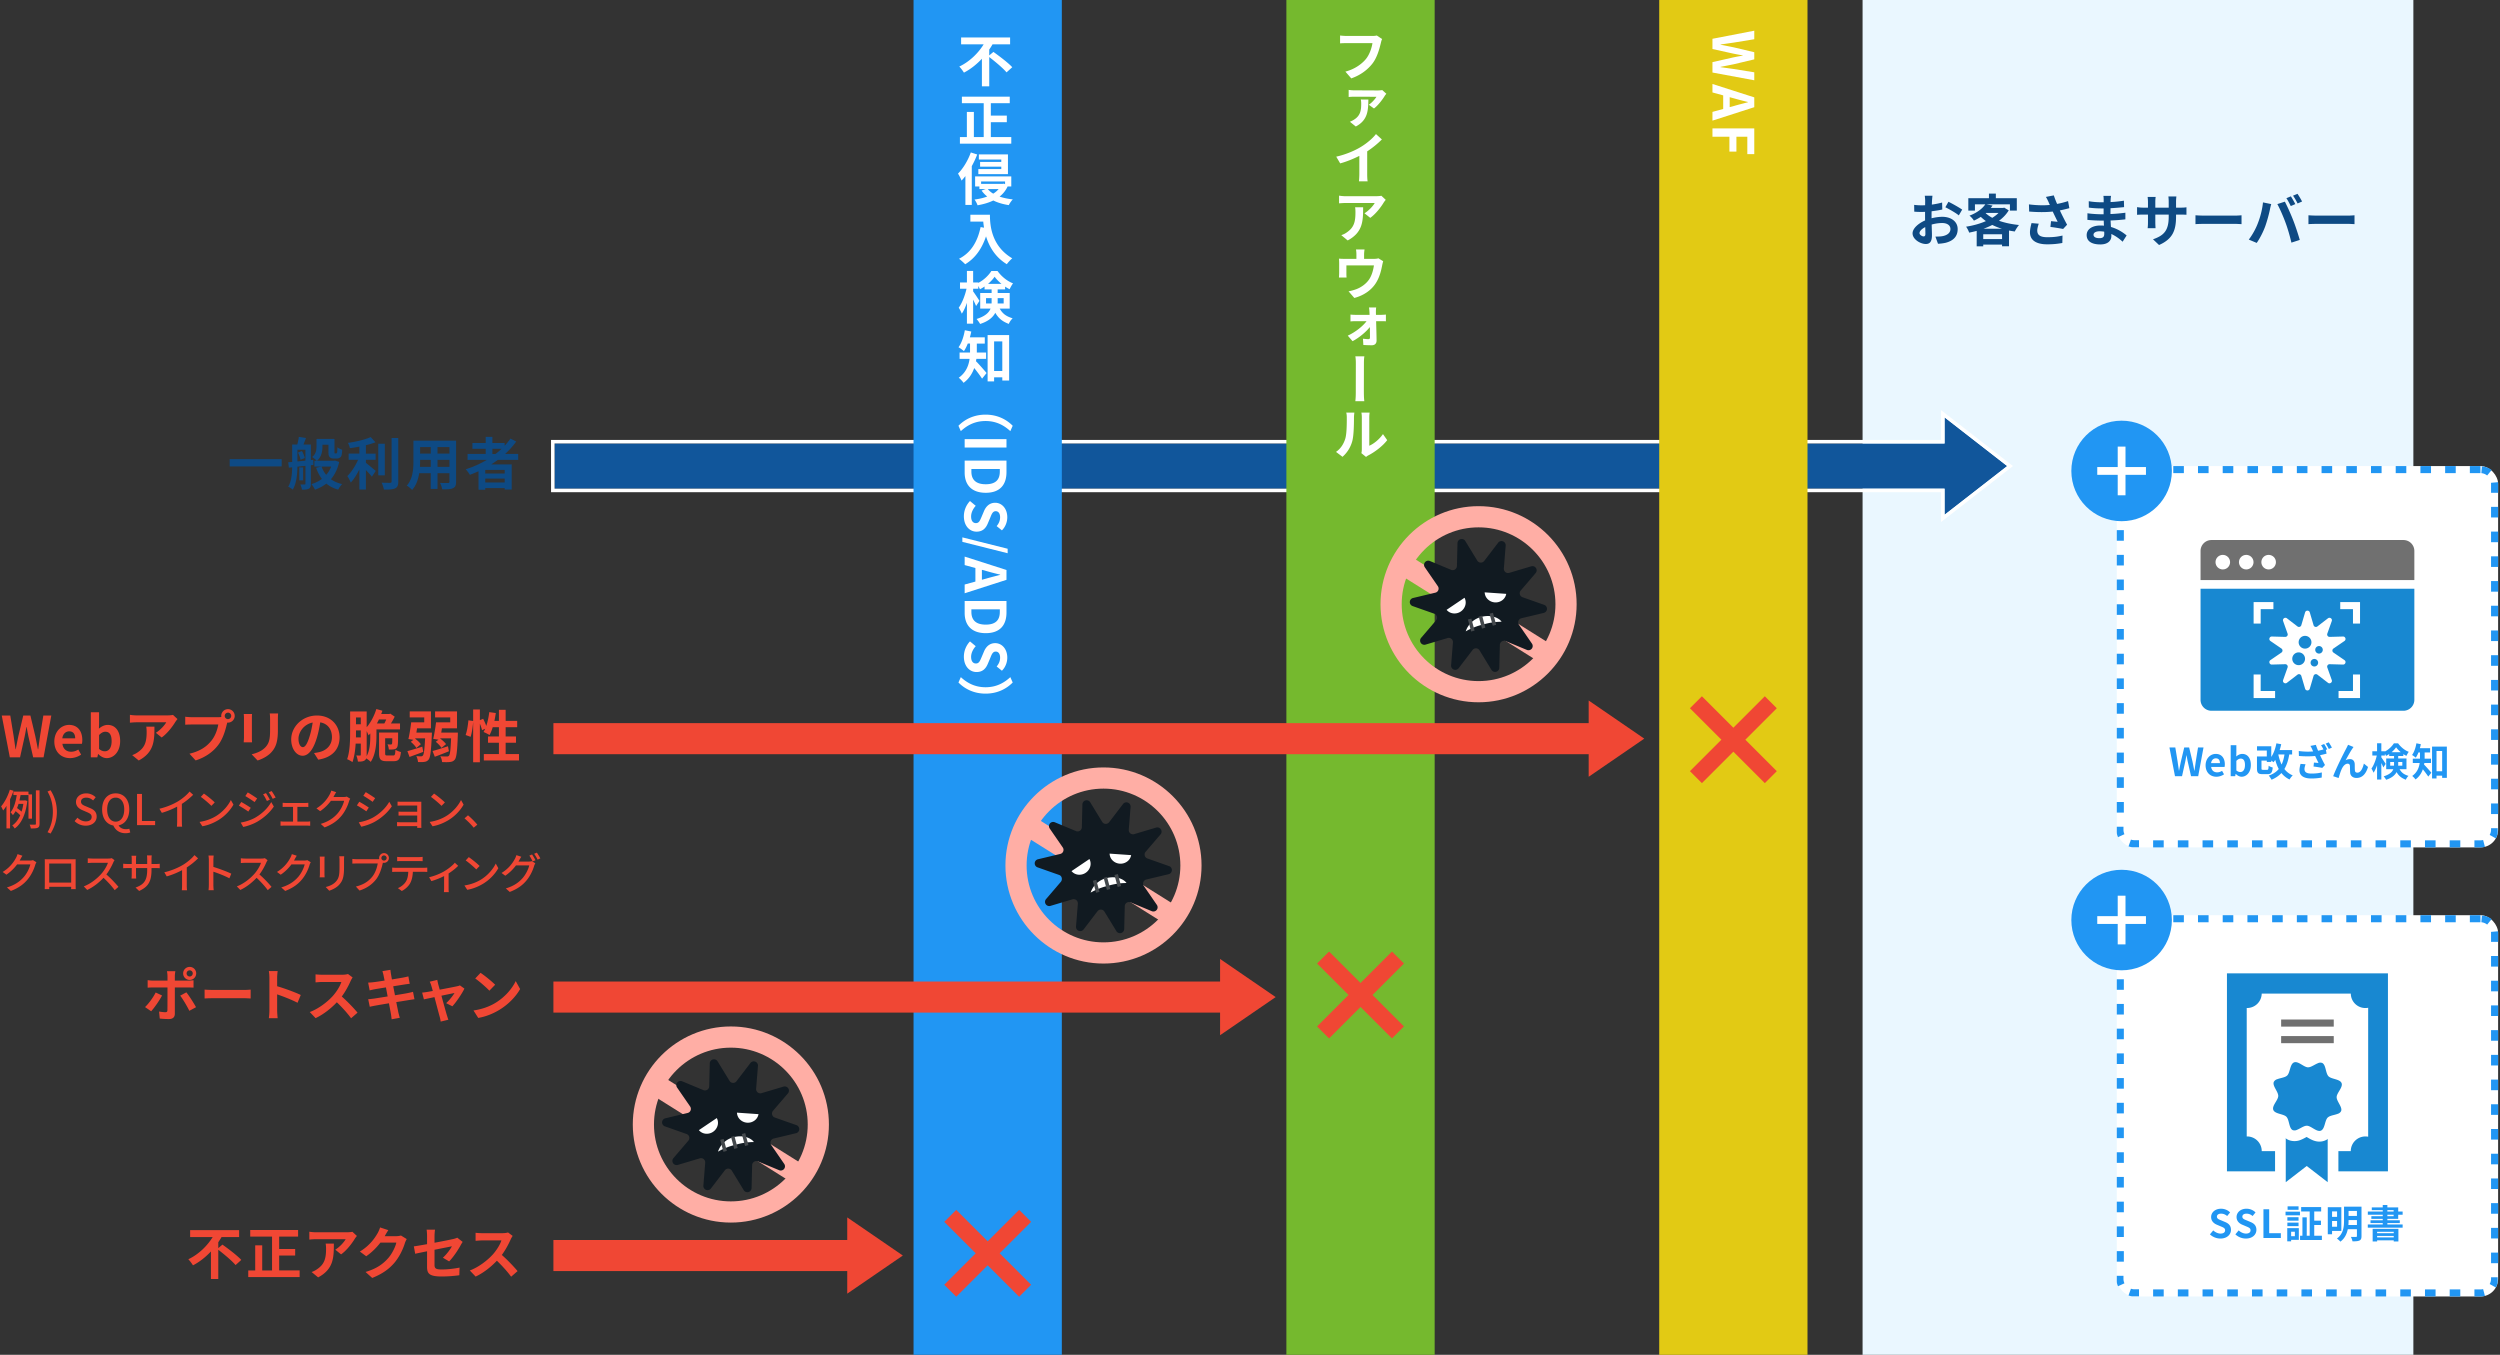 <svg id="sv_waf" xmlns="http://www.w3.org/2000/svg" width="708.08" height="383.724" viewBox="0 0 708.08 383.724"><rect x="0" y="0" width="708.08" height="383.724" fill="#333333" stroke="none"/><defs><style>.cls-1{fill:none}.cls-3{fill:#f04734}.cls-4{fill:#ffaea5}.cls-5{fill:#fff}.cls-8{fill:#111a21}.cls-9{fill:#2196f3}.cls-10{fill:#0e4a84}.cls-11{fill:#44494d}.cls-12{fill:#1888d1}.cls-13{fill:#707070}.cls-15{isolation:isolate}</style></defs><rect x="527.543" y=".007" width="156" height="384" fill="#eaf7ff"/><g><polygon points="568.509 132.007 550.765 118.207 550.765 125.607 157.068 125.607 157.075 138.407 550.765 138.407 550.765 145.807 568.509 132.007" fill="#11569b"/><path class="cls-5" d="M550.765 118.207l17.744 13.8-17.744 13.8v-7.4h-393.69l-.007-12.8h393.697v-7.4m-1-2.045v8.445H156.067v1.001l.008 12.8v.999h393.689v8.445l1.614-1.255 17.744-13.8 1.015-.789-1.015-.789-17.744-13.8-1.614-1.255z"/></g><rect x="364.343" y=".007" width="42" height="384" fill="#75b92e"/><g id="_一般利用者" data-name="一般利用者" class="cls-15"><g class="cls-15"><path class="cls-5" d="M391.461 11.061c-.16.288-.272.753-.353 1.089-.368 1.536-1.009 4.018-2.321 5.762-1.328 1.745-3.345 3.346-6.066 4.29l-1.664-1.921c2.448-.624 4.562-2.032 5.826-3.585 1.057-1.312 1.633-3.153 1.841-4.482h-7.315c-.72 0-1.456.032-1.856.064v-2.225c.464.063 1.345.128 1.856.128h7.331c.305 0 .801-.017 1.217-.128l1.505 1.008zm.719 16.127c-.512.864-1.841 2.673-3.025 3.538l-1.473-1.057c.881-.576 1.777-1.601 2.177-2.257-.768 0-5.458-.017-6.242-.017a15.1 15.1 0 00-1.633.08v-2.017c.496.08 1.121.128 1.633.128.784 0 5.938.032 6.61.032.353 0 1.024-.048 1.265-.112l1.169 1.057c-.145.16-.385.464-.48.624zm-4.609 1.009c-.08 2.945-.049 5.778-3.569 7.635l-1.665-1.345c.432-.176.8-.352 1.28-.672 1.745-1.137 1.921-2.673 1.921-4.498 0-.384-.048-.784-.112-1.137l2.146.017zm-.337 21.09c0 .704.032 1.681.129 2.064h-2.466c.049-.368.112-1.36.112-2.064v-5.139c-1.616.816-3.585 1.633-5.426 2.129l-1.121-1.904c2.737-.608 5.395-1.761 7.155-2.865 1.585-.977 3.217-2.369 4.098-3.537l1.681 1.521a26.72 26.72 0 01-4.162 3.377v6.419zm5.251 7.31c-.16.208-.465.576-.593.8-.736 1.232-2.241 3.218-3.793 4.307l-1.633-1.297c1.265-.769 2.497-2.145 2.896-2.913h-8.195c-.64 0-1.152.048-1.904.096v-2.177c.608.096 1.265.16 1.904.16h8.483c.433 0 1.297-.048 1.601-.128l1.233 1.152zm-6.403 2.112c0 3.906-.08 7.092-4.369 9.396l-1.825-1.505a5.277 5.277 0 001.665-.849c2.001-1.393 2.353-3.041 2.353-5.634 0-.48-.016-.896-.096-1.409h2.272zm5.682 15.279c-.112.336-.24.929-.304 1.249-.289 1.504-.688 3.025-1.473 4.434-1.249 2.321-3.602 3.985-6.403 4.722l-1.632-1.889c.72-.112 1.568-.368 2.225-.608 1.296-.496 2.673-1.425 3.554-2.688.8-1.153 1.2-2.642 1.408-4.034h-7.795v2.289c0 .368.016.849.048 1.152h-2.161c.032-.384.064-.88.064-1.312v-2.705c0-.368-.017-.977-.064-1.345.528.048 1.009.064 1.601.064h3.346v-1.2c0-.448-.017-.769-.112-1.457h2.417c-.096.688-.128 1.009-.128 1.457v1.2h2.737c.672 0 1.04-.064 1.312-.16l1.36.832zm-.512 15.185c.4 0 1.009-.048 1.281-.079v1.904a31.669 31.669 0 00-1.217-.032h-1.553c.048 1.793.112 3.826.128 5.442.017.816-.432 1.377-1.345 1.377-.784 0-1.696-.032-2.4-.08l-.112-1.777c.624.08 1.152.128 1.568.128.288 0 .417-.159.417-.496 0-.752-.017-1.809-.032-2.929-1.072 1.376-3.058 3.041-4.898 4.002l-1.36-1.569c2.193-1.008 4.258-2.673 5.33-4.098h-3.089c-.465 0-1.041.032-1.473.064v-1.937c.352.048.992.079 1.408.079h4.002l-.032-.784a12.971 12.971 0 00-.128-1.312h2.033c-.064.385-.08.896-.08 1.312l.016.784h1.536zm-7.379 24.452c.129-.977.129-2.177.129-2.801 0-1.073.016-6.354.016-7.716 0-.544 0-1.488-.145-2.192h2.562c-.128.704-.128 1.633-.128 2.192 0 1.361-.017 6.643-.017 7.716 0 .464 0 1.824.128 2.801h-2.545zm-5.474 14.368c1.393-.96 2.161-2.305 2.593-3.634.448-1.344.464-4.161.464-6.05 0-.641-.048-1.057-.16-1.44h2.306c0 .063-.112.768-.112 1.408 0 1.856-.048 5.026-.464 6.595a9.051 9.051 0 01-2.785 4.514l-1.841-1.393zm7.187.353c.08-.305.128-.721.128-1.152v-8.996c0-.704-.111-1.312-.128-1.345h2.337c0 .032-.096.656-.096 1.36v8.035c1.265-.544 2.817-1.776 3.873-3.297l1.201 1.713c-1.297 1.713-3.554 3.394-5.33 4.306-.305.16-.465.304-.673.448l-1.312-1.072z"/></g></g><rect class="cls-9" x="258.743" y=".007" width="42" height="384"/><g class="cls-15"><path class="cls-5" d="M281.371 14.7c1.713 1.232 4.178 3.073 5.33 4.338l-1.617 1.457c-.992-1.185-3.169-3.01-4.897-4.338v8.291h-2.081v-7.811c-1.456 1.552-3.169 2.944-5.09 3.938a11.39 11.39 0 00-1.312-1.729c2.913-1.36 5.41-3.841 6.898-6.29h-6.387v-1.953h13.878v1.953h-4.978a16.28 16.28 0 01-.929 1.473v1.665l1.185-.993zm5.057 24.115v1.873h-14.55v-1.873h1.969v-7.107h1.985v7.107h2.785v-9.588h-6.179v-1.856h13.558v1.856h-5.362v3.521h4.529v1.856h-4.529v4.21h5.794zm-9.651 4.939a25.4 25.4 0 01-1.537 3.298v10.996h-1.809v-8.179c-.352.464-.72.896-1.088 1.28-.177-.464-.688-1.521-1.009-1.969 1.44-1.44 2.817-3.714 3.634-6.003l1.809.576zm8.611 9.06a7.718 7.718 0 01-2.273 2.865c1.104.385 2.369.641 3.746.801-.4.384-.896 1.12-1.137 1.616-1.665-.256-3.137-.688-4.386-1.312-1.312.641-2.833 1.073-4.466 1.361-.144-.48-.544-1.233-.864-1.633 1.297-.16 2.513-.433 3.602-.849a8.11 8.11 0 01-1.601-1.696l1.185-.417h-1.793v-.736h-1.217v-2.849h10.244v2.849h-1.04zm.096-3.489h-8.387v-1.44h6.498v-.672h-6.002v-1.345h6.002v-.688h-6.354v-1.44h8.243v5.586zm-7.603 2.065v.688h6.114l.32-.064.352.16v-.784h-6.786zm1.904 2.16c.385.497.912.929 1.521 1.297a6.1 6.1 0 001.537-1.297h-3.058zm.594 7.277c0 3.025.432 8.867 6.322 12.341-.416.336-1.2 1.169-1.537 1.665-3.312-2.001-5.01-5.026-5.89-7.892-1.201 3.586-3.121 6.243-5.906 7.907-.353-.4-1.249-1.185-1.745-1.553 3.329-1.681 5.234-4.77 6.114-8.979l.977.176a18.249 18.249 0 01-.224-1.729h-3.65v-1.937h5.539zm2.768 26.579c.929 1.664 2.129 2.272 3.666 2.753-.433.4-.881 1.024-1.089 1.585-1.585-.608-2.849-1.425-3.825-3.153-.673 1.28-1.953 2.417-4.306 3.169-.177-.384-.721-1.104-1.009-1.408 2.449-.769 3.521-1.81 3.97-2.945h-2.93v-4.418h3.233v-1.024h-2v-.816c-.433.304-.865.561-1.313.784a6.97 6.97 0 00-.464-.929v.769h-1.456v.769c.432.561 1.553 2.272 1.792 2.673l-.96 1.473c-.176-.464-.496-1.152-.832-1.824v6.803h-1.761v-5.891c-.417 1.2-.913 2.305-1.457 3.073-.176-.513-.576-1.249-.864-1.697.929-1.264 1.793-3.473 2.209-5.378h-1.841v-1.761h1.953v-3.281h1.761v3.281h1.456v.112c1.553-.784 2.945-2.145 3.714-3.377h1.729c1.104 1.536 2.737 2.881 4.401 3.505-.352.448-.72 1.152-.976 1.665a12.999 12.999 0 01-1.265-.736v.784h-2.113v1.024h3.409v4.418h-2.833zm-2.305-1.457c.016-.176.016-.368.016-.544v-.961h-1.584v1.505h1.568zm2.801-5.554c-.768-.625-1.456-1.345-1.937-2.018-.448.673-1.104 1.377-1.856 2.018h3.793zm-1.072 4.049v1.009c0 .16 0 .336-.016.496h1.713v-1.505h-1.697zm-6.034 17.202a7.924 7.924 0 01-.112.656c.832.816 2.562 2.817 3.01 3.346l-1.281 1.601c-.528-.832-1.44-2.033-2.225-3.01-.544 1.569-1.488 3.073-3.025 4.194-.256-.4-.96-1.152-1.36-1.44 2.081-1.489 2.817-3.49 3.073-5.347h-2.833v-1.793h2.961v-2.545h-.64c-.32.816-.688 1.553-1.089 2.146a10.712 10.712 0 00-1.537-1.104c.865-1.152 1.473-2.993 1.793-4.818l1.825.368c-.112.561-.24 1.104-.4 1.648h4.226v1.761h-2.257v2.545h2.625v1.793h-2.753zm9.283-6.738v12.869h-1.937v-.912h-2.32v1.152h-1.841V94.908h6.098zm-1.937 10.164V96.7h-2.32v8.372h2.32zm-4.737 12.367c3.425 0 5.986 1.425 7.683 3.153l-.672 1.521c-1.729-1.601-3.938-2.865-7.011-2.865s-5.282 1.265-7.012 2.865l-.672-1.521c1.696-1.729 4.258-3.153 7.684-3.153zm5.921 6.947v2.368h-11.845v-2.368h11.845zm0 6.08v3.249c0 3.617-1.872 5.858-5.874 5.858s-5.971-2.241-5.971-5.73v-3.377h11.845zm-9.939 3.104c0 2.209 1.185 3.586 4.065 3.586 2.897 0 3.985-1.377 3.985-3.586v-.736h-8.051v.736zm-.401 8.334l1.633 1.361c-.784.848-1.312 1.969-1.312 3.009 0 1.232.528 1.889 1.36 1.889.88 0 1.152-.72 1.601-1.776l.672-1.585c.497-1.2 1.457-2.4 3.186-2.4 1.937 0 3.426 1.696 3.426 4.098 0 1.376-.545 2.753-1.521 3.713l-1.489-1.2c.625-.753.977-1.537.977-2.513 0-1.041-.464-1.713-1.248-1.713-.849 0-1.152.848-1.553 1.856l-.656 1.553c-.593 1.44-1.505 2.385-3.218 2.385-1.937 0-3.585-1.616-3.585-4.354a6.31 6.31 0 011.729-4.322zm10.671 13.519v1.274l-12.832-3.225v-1.274l12.832 3.225zm-9.135 9.298v-3.842l-3.041-.832v-2.401l11.845 3.794v2.785l-11.845 3.81v-2.481l3.041-.832zm1.841-.512l1.297-.353c1.232-.368 2.593-.688 3.874-1.04v-.064a83.733 83.733 0 01-3.874-1.009l-1.297-.352v2.817zm6.963 6.014v3.249c0 3.617-1.872 5.858-5.874 5.858s-5.971-2.241-5.971-5.73v-3.377h11.845zm-9.939 3.104c0 2.209 1.185 3.586 4.065 3.586 2.897 0 3.985-1.377 3.985-3.586v-.736h-8.051v.736zm-.401 8.335l1.633 1.361c-.784.848-1.312 1.969-1.312 3.009 0 1.232.528 1.889 1.36 1.889.88 0 1.152-.72 1.601-1.776l.672-1.585c.497-1.2 1.457-2.4 3.186-2.4 1.937 0 3.426 1.696 3.426 4.098 0 1.376-.545 2.753-1.521 3.713l-1.489-1.2c.625-.753.977-1.537.977-2.513 0-1.041-.464-1.713-1.248-1.713-.849 0-1.152.848-1.553 1.856l-.656 1.553c-.593 1.44-1.505 2.385-3.218 2.385-1.937 0-3.585-1.616-3.585-4.354a6.31 6.31 0 011.729-4.322zm4.419 14.797c-3.426 0-5.987-1.425-7.684-3.153l.672-1.521c1.729 1.601 3.938 2.865 7.012 2.865s5.281-1.265 7.011-2.865l.672 1.521c-1.696 1.729-4.258 3.153-7.683 3.153z"/></g><rect x="469.943" y=".007" width="42" height="384" fill="#e2ca14"/><g id="_一般利用者-2" data-name="一般利用者" class="cls-15"><g class="cls-15"><path class="cls-5" d="M496.867 8.696v2.417l-5.778.944c-1.248.176-2.513.368-3.777.544v.064c1.265.24 2.545.496 3.777.752l5.778 1.377v2.017l-5.778 1.377c-1.217.256-2.497.496-3.777.752v.08c1.28.176 2.545.353 3.777.528l5.778.929v2.257l-11.845-2.193v-2.945l5.858-1.328a64.432 64.432 0 012.737-.513v-.063c-.896-.16-1.809-.32-2.737-.513l-5.858-1.296v-2.897l11.845-2.289zm-8.804 22.162v-3.842l-3.041-.832v-2.401l11.845 3.794v2.785l-11.845 3.81v-2.481l3.041-.832zm1.841-.512l1.297-.353c1.232-.368 2.593-.688 3.873-1.04v-.064a84.02 84.02 0 01-3.873-1.009l-1.297-.352v2.817zm6.963 6.015v7.299h-1.969v-4.931h-3.089v4.21h-1.985v-4.21h-4.802v-2.368h11.845z"/></g></g><polygon class="cls-3" points="465.709 209.207 449.965 198.407 449.965 204.807 156.743 204.807 156.743 213.607 449.965 213.607 449.965 220.007 465.709 209.207"/><polygon class="cls-3" points="361.309 282.407 345.565 271.607 345.565 278.007 156.743 278.007 156.743 286.807 345.565 286.807 345.565 293.207 361.309 282.407"/><polygon class="cls-3" points="255.709 355.607 239.965 344.807 239.965 351.207 156.743 351.207 156.743 360.007 239.965 360.007 239.965 366.407 255.709 355.607"/><g class="cls-15"><path class="cls-10" d="M79.778 130.034v2.064H65.051v-2.064h14.727zm8.268 1.729v5.234c0 .72-.111 1.136-.56 1.408-.465.256-1.057.288-1.969.288-.048-.416-.257-1.089-.448-1.488.512.016 1.04.016 1.2.016.192 0 .24-.064.24-.256v-5.026l-2.273.24c-.031 2.113-.256 4.786-1.328 6.499-.272-.257-.912-.673-1.28-.833.928-1.521 1.088-3.665 1.12-5.49l-.929.097-.191-1.521 1.12-.097v-4.93h1.457c.176-.688.368-1.537.432-2.177l2.033.32a49.65 49.65 0 01-.721 1.856h2.097v4.401l.673-.08.048 1.457-.721.08zm-3.81-1.072c.721-.064 1.489-.145 2.273-.225v-3.089h-2.273v3.313zm1.265-2.945c.385.608.721 1.425.816 1.984l-1.2.48c-.08-.544-.368-1.393-.721-2.017l1.104-.448zm.353 8.291h-1.089v-3.649h1.089v3.649zm10.212-5.202c-.464 2.033-1.265 3.649-2.337 4.898.881.624 1.937 1.104 3.186 1.376-.4.368-.881 1.089-1.137 1.569-1.328-.368-2.433-.944-3.346-1.713-.928.736-2.017 1.296-3.217 1.729-.208-.464-.656-1.2-1.009-1.585 1.104-.319 2.113-.816 2.962-1.473-.673-.896-1.217-1.937-1.633-3.137l1.473-.336h-1.953v-1.665h.672c-.288-.288-.976-.849-1.328-1.057 1.137-.88 1.248-2.049 1.248-3.041v-2.081h5.091v3.538c0 .271-.017.432.016.479.032.064.096.08.16.08h.256c.08 0 .16-.016.208-.063.064-.032.097-.128.128-.337.032-.224.049-.72.064-1.328.304.256.896.561 1.36.704-.048.656-.112 1.36-.224 1.648-.112.305-.305.528-.545.641-.224.128-.576.192-.864.192h-.832c-.384 0-.816-.128-1.072-.4-.256-.256-.368-.608-.368-1.601v-1.905h-1.696v.48c0 1.36-.257 3.025-1.569 4.05h4.802l.305-.064 1.2.4zm-4.994 1.329c.32.864.753 1.648 1.312 2.337a7.672 7.672 0 001.409-2.337h-2.722zm12.558-1.074c.784.593 2.369 1.953 2.802 2.289l-1.104 1.633c-.385-.496-1.057-1.217-1.697-1.873v5.522h-1.841v-5.73c-.72 1.457-1.568 2.833-2.448 3.762-.192-.561-.656-1.376-.961-1.856 1.152-1.121 2.321-2.945 3.041-4.61h-2.673v-1.744h3.041v-1.985a44.48 44.48 0 01-2.688.433 5.92 5.92 0 00-.545-1.488c2.306-.337 4.883-.944 6.435-1.649l1.345 1.473c-.8.32-1.729.593-2.705.833v2.385h2.753v1.744h-2.753v.864zm5.362 3.538h-1.856v-8.948h1.856v8.948zm3.81-10.58v12.324c0 1.104-.224 1.633-.88 1.938-.656.319-1.729.384-3.186.368-.08-.545-.368-1.425-.656-1.969 1.04.048 2.064.048 2.4.048.305-.017.433-.112.433-.4v-12.309h1.889zm16.383 12.389c0 1.024-.225 1.536-.864 1.824-.656.32-1.633.353-3.073.337-.064-.513-.368-1.329-.608-1.825.896.048 1.953.032 2.241.032.304 0 .416-.096.416-.384v-2.401h-3.378v4.466h-1.92v-4.466h-3.266c-.288 1.744-.864 3.505-2.017 4.754-.305-.353-1.073-1.009-1.505-1.232 1.744-1.921 1.889-4.771 1.889-7.011v-5.715h12.085v11.621zm-7.187-4.21v-1.969h-3.01v.288c0 .513-.016 1.089-.048 1.681h3.058zm-3.01-5.603v1.857h3.01v-1.857h-3.01zm8.308 0h-3.378v1.857h3.378v-1.857zm0 5.603v-1.969h-3.378v1.969h3.378zm13.712-1.969c-.624.448-1.232.864-1.889 1.28h5.811v7.107h-1.985v-.416h-5.506v.479h-1.905v-5.233c-.8.352-1.633.704-2.448 1.008-.24-.416-.801-1.185-1.169-1.568a28.447 28.447 0 005.954-2.657h-5.441v-1.681h5.138v-1.456h-3.762v-1.649h3.762v-1.729h1.889v1.729h3.474v.784a19.484 19.484 0 001.648-2.032l1.633.832a23.368 23.368 0 01-3.153 3.521h3.714v1.681h-5.763zm1.937 2.833h-5.506v1.024h5.506v-1.024zm0 3.554v-1.089h-5.506v1.089h5.506zm-3.489-8.067h.881a22.233 22.233 0 001.729-1.456h-2.609v1.456z"/></g><g class="cls-15"><path class="cls-3" d="M.492 202.656h2.417l.944 5.778c.176 1.248.368 2.513.544 3.777h.064c.24-1.265.496-2.545.752-3.777l1.377-5.778h2.017l1.376 5.778c.257 1.217.497 2.497.753 3.777h.08c.176-1.28.352-2.545.528-3.777l.928-5.778h2.257l-2.192 11.845H9.392l-1.328-5.858a64.432 64.432 0 01-.513-2.737h-.064c-.159.896-.319 1.809-.512 2.737l-1.297 5.858H2.782L.493 202.656zm14.895 7.379c0-2.913 2.033-4.722 4.178-4.722 2.466 0 3.746 1.809 3.746 4.289 0 .433-.048.865-.112 1.073h-5.522c.192 1.473 1.152 2.24 2.481 2.24.736 0 1.376-.224 2.017-.624l.801 1.44c-.881.608-2.018.992-3.138.992-2.497 0-4.45-1.744-4.45-4.689zm5.907-.912c0-1.217-.545-1.985-1.697-1.985-.944 0-1.776.673-1.952 1.985h3.649zm6.527 4.434h-.048l-.208.944h-1.841v-12.773h2.337v3.218l-.049 1.44c.705-.641 1.602-1.072 2.481-1.072 2.209 0 3.537 1.809 3.537 4.546 0 3.089-1.841 4.865-3.81 4.865-.8 0-1.664-.416-2.4-1.168zm3.793-3.649c0-1.713-.544-2.657-1.776-2.657-.608 0-1.152.304-1.776.929v3.938c.56.496 1.152.672 1.632.672 1.089 0 1.921-.928 1.921-2.881zm18.659-6.243a8.202 8.202 0 00-.624.832c-.752 1.248-2.272 3.266-3.857 4.386l-1.648-1.329c1.28-.784 2.528-2.192 2.945-2.977h-8.34c-.672 0-1.2.048-1.953.112v-2.226c.608.097 1.281.16 1.953.16h8.628c.448 0 1.328-.048 1.616-.144l1.28 1.185zm-6.53 2.16c0 3.97-.08 7.235-4.45 9.572l-1.856-1.521a6.318 6.318 0 001.681-.881c2.033-1.408 2.417-3.105 2.417-5.73a8.87 8.87 0 00-.112-1.44h2.321zm18.033-2.688c.225 0 .561-.017.912-.064a1.776 1.776 0 01-.031-.304c0-1.057.864-1.921 1.921-1.921 1.04 0 1.904.864 1.904 1.921 0 1.04-.864 1.904-1.904 1.904-.064 0-.145 0-.209-.016l-.128.479c-.368 1.569-1.056 4.05-2.4 5.827-1.44 1.921-3.569 3.505-6.435 4.417l-1.745-1.904c3.186-.752 4.979-2.129 6.274-3.762 1.057-1.328 1.665-3.137 1.889-4.514h-7.459c-.736 0-1.488.032-1.904.064v-2.257a18.08 18.08 0 001.904.128h7.411zm3.714-.368a.926.926 0 00-.912-.929.93.93 0 00-.929.929c0 .496.416.912.929.912a.922.922 0 00.912-.912zm5.9-.545c-.032.353-.048.705-.048 1.217v5.41c0 .4.016 1.024.048 1.393h-2.369c.016-.304.08-.929.08-1.408v-5.395c0-.304-.016-.864-.064-1.217h2.354zm7.379-.144c-.032.448-.064.96-.064 1.601v3.169c0 3.441-.672 4.914-1.856 6.227-1.057 1.169-2.721 1.953-3.89 2.321l-1.681-1.761c1.601-.368 2.945-.977 3.922-2.017 1.088-1.201 1.296-2.401 1.296-4.898v-3.041c0-.641-.031-1.152-.096-1.601h2.369zm10.174 11.204c.608-.08 1.057-.16 1.473-.256 2.032-.48 3.602-1.937 3.602-4.241 0-2.193-1.185-3.826-3.313-4.194-.225 1.345-.496 2.817-.944 4.306-.944 3.201-2.321 5.154-4.05 5.154-1.745 0-3.233-1.937-3.233-4.609 0-3.65 3.186-6.787 7.299-6.787 3.922 0 6.402 2.737 6.402 6.194 0 3.329-2.049 5.698-6.05 6.307l-1.185-1.873zm-1.232-4.802c.368-1.168.656-2.529.848-3.842-2.625.545-4.018 2.85-4.018 4.594 0 1.602.641 2.386 1.232 2.386.656 0 1.297-.993 1.938-3.138zm18.912-1.888v1.905c0 2.16-.24 5.298-1.633 7.299-.239-.288-.848-.753-1.264-.993-.08.225-.225.417-.433.561-.448.305-1.04.353-1.921.353-.048-.465-.24-1.281-.464-1.745.464.016.896.016 1.072.016.145 0 .208-.063.208-.256v-3.121h-1.456c-.112 1.856-.385 3.794-.913 5.25-.336-.271-1.104-.688-1.504-.832.8-2.193.848-5.395.848-7.715v-5.811h4.69v4.466c1.152-1.345 2.145-3.218 2.737-5.154l1.712.48c-.096.304-.208.608-.336.928h2.289l.288-.096 1.248.849a19.92 19.92 0 01-1.072 1.937h2.577v1.681h-6.675zm-4.434 2.257v-1.984h-1.36v.432c0 .48 0 .992-.017 1.553h1.377zm-1.36-5.634v1.92h1.36v-1.92h-1.36zm3.025 10.548c0 .145 0 .288-.017.416.944-1.744 1.041-4.001 1.041-5.714v-.736c-.16.191-.336.368-.496.544a11.18 11.18 0 00-.528-1.185v6.675zm3.473-9.988c-.176.385-.384.769-.576 1.137h2.098c.191-.336.384-.736.544-1.137h-2.065zm4.034 10.196c.48 0 .576-.256.641-1.633.368.272 1.072.545 1.552.656-.191 2.001-.672 2.594-2.017 2.594h-2.064c-1.617 0-2.113-.497-2.113-2.241v-5.874h5.395v.576c0 2.305-.048 3.329-.32 3.681-.224.32-.496.448-.864.497-.304.063-.864.079-1.44.063-.032-.464-.176-1.088-.385-1.473.4.032.736.048.896.048s.288-.031.368-.144c.08-.145.097-.576.097-1.633h-2.018v4.241c0 .561.08.641.641.641h1.633zm8.524-1.025c-1.312.496-2.721 1.009-3.889 1.44l-.608-1.648c1.072-.272 2.657-.769 4.226-1.265l.271 1.473zm2.449-5.442s-.016.545-.032.769c-.208 4.514-.416 6.242-.896 6.851-.353.433-.705.576-1.169.656-.432.08-1.12.08-1.841.048a4.68 4.68 0 00-.48-1.681c.576.064 1.057.08 1.312.064.24 0 .385-.032.545-.225.271-.336.479-1.616.624-4.865h-2.77l-.016.128c.624.448 1.265 1.057 1.585 1.536l-1.265 1.057c-.305-.512-.961-1.248-1.585-1.729l.736-.576-1.408-.225c.288-1.248.608-3.169.784-4.722h3.697v-1.408h-4.113v-1.697h6.019v4.803h-3.938c-.063.416-.128.816-.191 1.216h4.401zm4.818 5.267c-1.36.576-2.817 1.12-4.002 1.568l-.64-1.633c1.104-.288 2.753-.816 4.369-1.345l.272 1.409zm2.529-5.267s0 .545-.017.784c-.16 4.515-.368 6.227-.849 6.852-.384.448-.784.607-1.344.672-.513.08-1.361.064-2.257.032-.032-.496-.225-1.2-.513-1.648.784.063 1.521.063 1.873.063.256 0 .416-.032.576-.208.32-.336.48-1.665.608-4.93h-3.073l-.017.048c.624.464 1.312 1.104 1.665 1.585l-1.297 1.072c-.304-.513-.992-1.249-1.616-1.729l.769-.593-1.489-.24c.305-1.248.624-3.153.801-4.674h4.018v-1.408h-4.29v-1.697h6.211v4.803h-4.274c-.063.416-.128.816-.191 1.216h4.706zm17.313 6.066v1.809h-9.956v-1.809h4.273v-3.201h-3.089v-1.776h3.089v-2.625h-1.761c-.239.832-.56 1.601-.896 2.209-.385-.24-1.249-.673-1.697-.864.16-.288.32-.593.48-.929l-.912.416c-.097-.48-.337-1.185-.608-1.841v10.933h-1.905V204.45c-.096 1.344-.352 3.104-.72 4.241l-1.409-.512c.385-1.057.673-2.85.784-4.162l1.345.192v-3.266h1.905v3.025l.928-.384c.32.624.656 1.393.881 2.017.4-1.169.688-2.545.849-3.906l1.856.257c-.112.752-.24 1.504-.4 2.225h1.28v-3.138h1.905v3.138h3.266v1.793h-3.266v2.625h2.929v1.776h-2.929v3.201h3.777z"/></g><g class="cls-15"><path class="cls-3" d="M3.821 223.962a20 20 0 01-.972 2.422v8.252h-1.02v-6.381c-.3.48-.624.924-.947 1.308a11.907 11.907 0 00-.563-1.176c.995-1.151 1.919-2.926 2.471-4.713l1.031.288zm4.245 7.915v-6.692H5.824c-.097.492-.192 1.008-.312 1.523h1.403l.168-.036.647.192c-.443 3.874-1.727 6.464-3.562 7.796-.144-.252-.479-.685-.708-.852.936-.636 1.703-1.607 2.267-2.891-.323-.36-.851-.815-1.318-1.164-.217.408-.468.78-.756 1.116a5.146 5.146 0 00-.66-.792c.996-1.199 1.5-3.19 1.751-4.894h-.947v-.983h4.27v.792h.996v6.884h-.996zm-2.818-4.197c-.12.407-.264.804-.42 1.188.444.312.948.695 1.283 1.007.217-.659.384-1.391.504-2.194H5.248zm5.949-3.838v9.475c0 .636-.145.947-.516 1.127-.384.181-.996.204-1.943.204a4.698 4.698 0 00-.348-1.091c.684.035 1.308.023 1.499.023.204-.012.276-.072.276-.264v-9.475h1.031zm2.262 11.861c1.031-1.715 1.511-3.742 1.511-5.757 0-2.003-.479-4.03-1.511-5.757l.863-.372c1.127 1.812 1.787 3.767 1.787 6.129 0 2.387-.66 4.317-1.787 6.141l-.863-.384zm7.668-3.142l.815-.959c.636.636 1.499 1.043 2.351 1.043 1.067 0 1.667-.504 1.667-1.247 0-.804-.6-1.056-1.415-1.415l-1.224-.528c-.852-.359-1.799-1.031-1.799-2.314 0-1.391 1.224-2.435 2.902-2.435 1.031 0 2.003.432 2.675 1.115l-.731.888c-.552-.491-1.163-.792-1.943-.792-.899 0-1.487.433-1.487 1.14 0 .756.708 1.044 1.428 1.331l1.211.516c1.044.444 1.799 1.092 1.799 2.387 0 1.416-1.175 2.567-3.105 2.567a4.404 4.404 0 01-3.143-1.296zm15.763 3.202c-.288.132-.78.229-1.355.229-1.715 0-2.891-.924-3.431-2.183-1.906-.324-3.178-2.003-3.178-4.558 0-2.843 1.571-4.546 3.838-4.546s3.85 1.703 3.85 4.546c0 2.482-1.211 4.138-3.022 4.521.396.743 1.212 1.079 2.099 1.079.384 0 .696-.06.936-.132l.265 1.043zm-4.126-3.046c1.463 0 2.423-1.331 2.423-3.466 0-2.075-.96-3.335-2.423-3.335s-2.411 1.26-2.411 3.335c0 2.135.947 3.466 2.411 3.466zm6.05-7.844h1.391v7.651h3.73v1.176h-5.121v-8.827zm12.693 7.856c0 .492.023 1.151.084 1.415h-1.487c.036-.264.072-.923.072-1.415v-4.27c-1.26.672-2.854 1.344-4.342 1.763l-.684-1.163c2.051-.468 4.077-1.355 5.409-2.183 1.211-.756 2.458-1.823 3.13-2.687l1.02.924a19.88 19.88 0 01-3.202 2.578v5.037zm9.72-1.62c1.931-1.188 3.43-2.986 4.161-4.521l.732 1.308c-.864 1.547-2.339 3.19-4.21 4.342-1.212.743-2.734 1.451-4.594 1.787l-.804-1.235c2.003-.3 3.562-.972 4.714-1.68zm-.408-3.838l-.947.972c-.624-.636-2.11-1.931-2.998-2.543l.875-.936c.852.564 2.399 1.812 3.07 2.507zm10.201 1.524l-.695 1.067a29.769 29.769 0 00-2.663-1.679l.684-1.032c.744.408 2.111 1.248 2.675 1.644zm1.211 2.818c2.003-1.14 3.634-2.746 4.594-4.449l.731 1.271c-1.079 1.631-2.746 3.166-4.689 4.293-1.211.708-2.891 1.283-3.981 1.487l-.708-1.235c1.331-.228 2.795-.672 4.054-1.367zm.6-5.469l-.72 1.031a38.6 38.6 0 00-2.626-1.703l.684-1.031c.743.407 2.087 1.295 2.662 1.703zm3.599.348l-.84.372c-.324-.684-.659-1.308-1.079-1.883l.815-.349c.312.468.827 1.308 1.104 1.859zm1.643-.611l-.839.371a11.651 11.651 0 00-1.128-1.847l.827-.348c.336.443.84 1.271 1.14 1.823zm8.929 6.824c.312 0 .611-.036.852-.072v1.247a11.529 11.529 0 00-.852-.036H80.37c-.276 0-.6.013-.912.036v-1.247c.3.036.636.072.912.072h2.626v-4.174h-2.051c-.228 0-.636.012-.888.036v-1.2c.264.036.66.061.876.061h5.505c.3 0 .624-.024.888-.061v1.2a10.984 10.984 0 00-.888-.036h-2.207v4.174h2.771zm12.191-6.488c-.12.191-.252.491-.336.731-.324 1.151-1.031 2.758-2.111 4.077-1.103 1.355-2.554 2.459-4.797 3.322l-1.115-.995c2.314-.695 3.742-1.763 4.81-2.998.887-1.02 1.606-2.531 1.822-3.538h-3.741c-.768 1.031-1.787 2.086-3.047 2.926l-1.056-.779a10.178 10.178 0 003.767-3.97c.144-.24.348-.731.443-1.079l1.392.455c-.24.36-.492.828-.624 1.067a3.476 3.476 0 01-.168.3h2.879c.336 0 .671-.036.899-.12l.983.601zm5.259 2.506l-.695 1.067c-.636-.455-1.907-1.271-2.675-1.679l.684-1.031a36.382 36.382 0 012.687 1.643zm1.212 2.818c2.003-1.139 3.622-2.746 4.594-4.449l.719 1.271c-1.067 1.631-2.734 3.166-4.677 4.294-1.212.707-2.891 1.283-3.982 1.486l-.707-1.235c1.331-.228 2.794-.671 4.054-1.367zm.588-5.469l-.708 1.031c-.611-.443-1.895-1.295-2.639-1.715l.684-1.031c.744.42 2.099 1.308 2.663 1.715zm11.903 8.396c.012-.108.012-.3.012-.479h-4.701c-.36 0-.804.023-1.008.023v-1.175c.204.023.588.048 1.008.048h4.701v-1.896h-4.102c-.444 0-.924 0-1.188.024v-1.14c.275.013.743.036 1.175.036h4.114v-1.763h-4.233c-.372 0-1.092.023-1.332.048v-1.163c.265.035.96.048 1.332.048h4.593c.276 0 .647-.013.815-.013-.012.145-.012.456-.012.696v5.984c0 .192.012.527.024.72h-1.199zm8.257-3.359c1.931-1.188 3.43-2.986 4.161-4.521l.732 1.308c-.864 1.547-2.339 3.19-4.21 4.342-1.212.743-2.734 1.451-4.594 1.787l-.804-1.235c2.003-.3 3.562-.972 4.714-1.68zm-.408-3.838l-.947.972c-.624-.636-2.11-1.931-2.998-2.543l.875-.936c.852.564 2.399 1.812 3.07 2.507zm8.173 7.161a21.876 21.876 0 00-2.615-2.65l.984-.863c.851.695 1.967 1.822 2.65 2.65l-1.02.863zm-123.856 9.785a4.135 4.135 0 00-.336.731c-.323 1.151-1.031 2.758-2.11 4.077-1.104 1.355-2.555 2.459-4.798 3.322l-1.115-.995c2.315-.695 3.742-1.763 4.81-2.998.888-1.02 1.607-2.531 1.823-3.538H4.853c-.768 1.031-1.787 2.086-3.046 2.926l-1.056-.779a10.174 10.174 0 003.766-3.97c.145-.24.348-.731.444-1.079l1.391.455c-.239.36-.491.828-.623 1.067a3.765 3.765 0 01-.168.3h2.878c.336 0 .672-.036.899-.12l.983.601zm11.101 6.068c0 .42.023 1.451.023 1.547h-1.308c.013-.06.013-.336.024-.672h-6.213c0 .324 0 .612.013.672h-1.296c0-.107.024-1.067.024-1.547v-5.889c0-.312 0-.72-.012-1.044.468.024.852.024 1.151.024h6.512c.276 0 .708 0 1.104-.012-.023.323-.023.695-.023 1.031v5.889zm-7.484-5.709v5.396h6.225v-5.396h-6.225zm18.499-.947c-.084.12-.264.42-.348.623-.42.983-1.127 2.339-1.967 3.418 1.235 1.056 2.687 2.604 3.431 3.515l-1.067.936c-.78-1.079-1.979-2.398-3.167-3.502-1.283 1.367-2.89 2.65-4.617 3.441l-.972-1.007c1.943-.744 3.742-2.183 4.93-3.515.815-.911 1.619-2.23 1.907-3.166h-4.402c-.468 0-1.115.061-1.307.072v-1.355c.239.036.936.084 1.307.084h4.45c.443 0 .839-.048 1.043-.12l.779.576zm11.605 1.079c.576 0 .96-.024 1.199-.072v1.271a12.968 12.968 0 00-1.188-.036h-1.139v.408c0 3.094-.696 4.81-3.503 6.068l-1.019-.959c2.242-.828 3.298-1.859 3.298-5.037v-.48h-3.166v1.799c0 .492.036.996.048 1.164h-1.319c.012-.168.06-.672.06-1.164v-1.799h-1.175c-.564 0-1.056.024-1.248.036v-1.283c.156.024.696.084 1.248.084h1.175v-1.379c0-.42-.048-.804-.06-.96h1.343a6.655 6.655 0 00-.071.96v1.379h3.166v-1.392a8.28 8.28 0 00-.06-1.043h1.354c-.023.18-.071.563-.071 1.043v1.392h1.127zm8.857 6.021c0 .492.024 1.151.084 1.415h-1.487c.036-.264.072-.923.072-1.415v-4.27c-1.259.672-2.854 1.344-4.342 1.763l-.684-1.163c2.051-.468 4.078-1.355 5.409-2.183 1.212-.756 2.459-1.823 3.131-2.687l1.019.924a19.836 19.836 0 01-3.202 2.578v5.037zm12.071-1.967c-1.271-.684-3.215-1.439-4.534-1.871v3.706c0 .372.036 1.104.097 1.535h-1.476c.06-.42.096-1.067.096-1.535v-6.932c0-.384-.036-.936-.107-1.344h1.475c-.036.396-.084.924-.084 1.344v1.87c1.583.48 3.874 1.332 5.073 1.919l-.539 1.308zm10.824-5.133c-.084.12-.264.42-.348.623-.42.983-1.127 2.339-1.967 3.418 1.235 1.056 2.687 2.604 3.431 3.515l-1.067.936c-.78-1.079-1.979-2.398-3.167-3.502-1.283 1.367-2.89 2.65-4.617 3.441l-.972-1.007c1.943-.744 3.742-2.183 4.93-3.515.815-.911 1.619-2.23 1.907-3.166h-4.402c-.468 0-1.115.061-1.307.072v-1.355c.239.036.936.084 1.307.084h4.45c.443 0 .839-.048 1.043-.12l.779.576zm12.227.588a4.135 4.135 0 00-.336.731c-.323 1.151-1.031 2.758-2.11 4.077-1.104 1.355-2.555 2.459-4.798 3.322l-1.115-.995c2.315-.695 3.742-1.763 4.81-2.998.888-1.02 1.607-2.531 1.823-3.538h-3.742c-.768 1.031-1.787 2.086-3.046 2.926l-1.056-.779a10.174 10.174 0 003.766-3.97c.145-.24.348-.731.444-1.079l1.391.455c-.239.36-.491.828-.623 1.067a3.765 3.765 0 01-.168.3h2.878c.336 0 .672-.036.899-.12l.983.601zm3.928-1.608a9.545 9.545 0 00-.048.888v4.018c0 .312.024.731.048.972h-1.402c.012-.204.06-.624.06-.972v-4.018c0-.216-.024-.636-.048-.888h1.391zm5.541-.096c-.023.312-.048.671-.048 1.103v2.136c0 2.746-.432 3.766-1.319 4.772-.779.912-1.99 1.451-2.866 1.751l-.995-1.043c1.139-.288 2.171-.743 2.902-1.571.839-.947.995-1.883.995-3.981v-2.063a9.26 9.26 0 00-.072-1.103h1.403zm9.421.84c.144 0 .324 0 .504-.023a1.387 1.387 0 011.343-1.703 1.39 1.39 0 011.392 1.379c0 .768-.624 1.379-1.392 1.379-.107 0-.216-.012-.312-.035l-.06.228c-.265 1.224-.828 3.118-1.8 4.401-1.091 1.415-2.59 2.566-4.761 3.25l-1.031-1.127c2.351-.576 3.705-1.607 4.689-2.854.827-1.056 1.343-2.591 1.499-3.682h-5.889c-.517 0-.996.023-1.296.035v-1.331c.336.048.899.084 1.296.084h5.816zm2.603-.348a.75.75 0 00-1.499 0c0 .42.336.744.743.744.42 0 .756-.324.756-.744zm10.5 2.782c.252 0 .707-.023 1.007-.06v1.235a13.369 13.369 0 00-1.007-.036h-3.082c-.049 1.271-.288 2.327-.744 3.202-.432.804-1.343 1.703-2.387 2.23l-1.104-.815c.888-.359 1.739-1.043 2.219-1.787.516-.803.672-1.751.72-2.83h-3.466c-.36 0-.756.012-1.092.036v-1.235c.336.036.72.06 1.092.06h7.844zm-6.345-1.906c-.396 0-.84.012-1.175.035v-1.234c.359.048.779.083 1.175.083h4.833a8.18 8.18 0 001.2-.083v1.234a21.222 21.222 0 00-1.2-.035h-4.833zm16.101 1.343c-.563.624-1.631 1.476-2.71 2.171v4.138c0 .384.012.947.06 1.151h-1.391c.023-.204.06-.768.06-1.151v-3.406c-1.031.528-2.435 1.115-3.61 1.428l-.636-1.104c1.535-.324 3.215-1.056 4.198-1.631 1.199-.696 2.482-1.703 3.082-2.471l.947.875zm6.483 3.885c1.931-1.188 3.43-2.986 4.161-4.521l.732 1.308c-.864 1.547-2.339 3.19-4.21 4.342-1.212.743-2.734 1.451-4.594 1.787l-.804-1.235c2.003-.3 3.562-.972 4.714-1.68zm-.408-3.838l-.947.972c-.624-.636-2.11-1.931-2.998-2.543l.875-.936c.852.564 2.399 1.812 3.07 2.507zm13.895-1.247c.335 0 .671-.036.899-.12l.983.6a4.13 4.13 0 00-.336.731c-.324 1.151-1.031 2.759-2.111 4.078-1.104 1.355-2.555 2.459-4.797 3.311l-1.115-.996c2.314-.684 3.741-1.751 4.809-2.986.888-1.031 1.607-2.53 1.823-3.538h-3.754a12.455 12.455 0 01-3.034 2.927l-1.056-.779a10.28 10.28 0 003.767-3.97 5.56 5.56 0 00.443-1.08l1.392.456c-.24.359-.492.815-.624 1.056-.06.107-.108.203-.18.312h2.891zm.959-2.015c.3.432.731 1.175.972 1.643l-.792.336c-.239-.479-.623-1.199-.947-1.655l.768-.323zm1.355-.516c.323.443.779 1.199.995 1.631l-.779.348a12.027 12.027 0 00-.983-1.655l.768-.323z"/></g><g class="cls-15"><path class="cls-3" d="M45.9 281.954c-.736 1.425-2.208 3.521-3.089 4.466l-1.729-1.185c1.072-1.024 2.353-2.785 3.009-4.13l1.809.849zm3.618-2.273v7.443c0 .929-.528 1.505-1.665 1.505-.864 0-1.793-.049-2.609-.145l-.191-1.984c.688.128 1.393.191 1.776.191.416 0 .576-.16.593-.576.016-.592.016-5.666.016-6.418v-.017h-4.065a16.7 16.7 0 00-1.553.064v-2.129c.48.063 1.057.128 1.553.128h4.065v-1.28a8.19 8.19 0 00-.145-1.393h2.369c-.032.224-.144.992-.144 1.393v1.28h3.729c.448 0 1.152-.048 1.568-.112v2.097a27.69 27.69 0 00-1.553-.048h-3.745zm3.265 1.377c.816 1.024 2.098 3.041 2.737 4.21l-1.889 1.024c-.688-1.377-1.824-3.313-2.593-4.29l1.744-.944zm-.912-5.362c0-1.024.832-1.841 1.856-1.841s1.841.816 1.841 1.841-.816 1.856-1.841 1.856-1.856-.832-1.856-1.856zm.977 0c0 .48.384.881.88.881.48 0 .865-.4.865-.881s-.385-.864-.865-.864a.864.864 0 00-.88.864zm5.099 4.593c.576.048 1.745.096 2.577.096h8.596c.736 0 1.456-.063 1.873-.096v2.513c-.385-.016-1.201-.079-1.873-.079h-8.596c-.912 0-1.984.031-2.577.079v-2.513zm26.325 3.73c-1.648-.864-4.05-1.793-5.778-2.385v4.53c0 .464.08 1.584.144 2.225h-2.497c.097-.624.16-1.585.16-2.225v-9.188c0-.576-.048-1.376-.16-1.937h2.497c-.063.561-.144 1.265-.144 1.937v2.354c2.145.624 5.218 1.761 6.69 2.48l-.912 2.209zm15.601-7.171a7.505 7.505 0 00-.561.992c-.544 1.249-1.44 2.962-2.513 4.402 1.584 1.376 3.521 3.425 4.466 4.578l-1.825 1.584c-1.04-1.44-2.529-3.073-4.033-4.529-1.697 1.792-3.826 3.457-6.019 4.497l-1.649-1.729c2.577-.977 5.059-2.913 6.563-4.594 1.056-1.2 2.032-2.785 2.385-3.922H91.26c-.672 0-1.553.097-1.889.112v-2.272c.433.063 1.409.111 1.889.111h5.635c.704 0 1.345-.096 1.664-.208l1.313.977zm17.52 6.178c-.416.032-1.072.144-1.681.24-.769.128-2.064.336-3.474.56.257 1.312.48 2.386.576 2.882.112.479.272 1.057.417 1.568l-2.306.416c-.08-.608-.128-1.152-.224-1.616-.08-.465-.288-1.569-.544-2.913-1.633.271-3.138.528-3.826.656s-1.232.24-1.601.336l-.448-2.145c.433-.017 1.152-.112 1.665-.177.736-.111 2.225-.352 3.842-.608l-.48-2.561c-1.409.224-2.642.432-3.138.512-.56.112-.992.208-1.473.337l-.432-2.209a15.45 15.45 0 001.488-.112c.561-.064 1.793-.24 3.169-.464-.128-.673-.239-1.201-.288-1.457-.096-.448-.208-.832-.319-1.217l2.257-.368c.048.32.096.865.176 1.249.032.224.128.752.256 1.473 1.36-.225 2.577-.416 3.153-.528a18.484 18.484 0 001.505-.336l.384 2.097c-.352.032-.992.128-1.473.192l-3.201.512.496 2.545c1.44-.24 2.754-.448 3.474-.592.624-.128 1.217-.257 1.633-.385l.416 2.113zm8.974 1.105c.816-.736 1.921-2.097 2.354-2.881-.385.08-1.969.399-3.697.768.607 2.193 1.28 4.658 1.536 5.49.096.288.304.993.433 1.312l-2.178.528a9.292 9.292 0 00-.288-1.393c-.239-.864-.896-3.345-1.473-5.538-1.344.288-2.513.528-2.993.641l-.496-1.921c.513-.048.944-.097 1.473-.192.225-.032.801-.128 1.537-.271a29.794 29.794 0 00-.416-1.489 5.636 5.636 0 00-.448-1.137l2.145-.512c.064.384.16.8.256 1.217l.433 1.553c2.032-.385 4.273-.816 4.897-.961.288-.048.593-.144.816-.256l1.28.912c-.672 1.408-2.288 3.81-3.409 5.01l-1.761-.88zm13.872-.032c2.721-1.616 4.817-4.065 5.826-6.227l1.248 2.257c-1.216 2.161-3.345 4.37-5.922 5.923-1.617.977-3.682 1.872-5.938 2.257l-1.345-2.113c2.497-.352 4.578-1.168 6.131-2.097zm0-5.186l-1.633 1.681c-.832-.896-2.833-2.642-4.002-3.458l1.505-1.601c1.12.752 3.201 2.417 4.13 3.378z"/></g><g class="cls-15"><path class="cls-3" d="M63.007 352.513c1.713 1.232 4.178 3.073 5.33 4.338l-1.616 1.457c-.992-1.185-3.169-3.01-4.898-4.338v8.291h-2.08v-7.811c-1.457 1.552-3.17 2.944-5.091 3.938a11.39 11.39 0 00-1.312-1.729c2.914-1.36 5.41-3.841 6.899-6.29h-6.387v-1.953H67.73v1.953h-4.979c-.272.496-.592.992-.929 1.473v1.665l1.185-.993zm21.858 7.315v1.873h-14.55v-1.873h1.969v-7.107h1.984v7.107h2.785v-9.588h-6.179v-1.856h13.558v1.856H79.07v3.521h4.53v1.856h-4.53v4.21h5.795zm16.224-9.764a8.202 8.202 0 00-.624.832c-.752 1.248-2.272 3.266-3.857 4.386l-1.648-1.329c1.28-.784 2.528-2.192 2.945-2.977h-8.34c-.672 0-1.2.048-1.953.112v-2.226c.608.097 1.281.16 1.953.16h8.628c.448 0 1.328-.048 1.616-.144l1.28 1.185zm-6.53 2.16c0 3.97-.08 7.235-4.45 9.572l-1.856-1.521a6.318 6.318 0 001.681-.881c2.033-1.408 2.417-3.104 2.417-5.73a8.87 8.87 0 00-.112-1.44h2.321zm20.642-1.28a6.406 6.406 0 00-.527 1.152c-.433 1.425-1.345 3.554-2.785 5.347-1.521 1.856-3.458 3.312-6.467 4.514l-1.889-1.697c3.281-.976 5.058-2.368 6.45-3.953 1.089-1.249 2.017-3.169 2.273-4.37h-4.498c-1.072 1.393-2.465 2.802-4.034 3.874l-1.792-1.329c2.801-1.712 4.193-3.777 4.993-5.153.24-.4.577-1.137.721-1.681l2.337.768a21.082 21.082 0 00-.977 1.633l-.048.08h3.218c.496 0 1.024-.08 1.393-.192l1.632 1.009zm10.238 5.283c1.057-.944 2.112-2.401 2.561-3.233-.496.096-2.657.528-4.93.977v4.241c0 .993.288 1.345 2.033 1.345 1.696 0 3.473-.224 5.058-.528l-.064 2.161a37.617 37.617 0 01-4.962.353c-3.649 0-4.178-.881-4.178-2.77v-4.37c-1.424.288-2.688.545-3.361.705l-.384-2.098c.752-.096 2.161-.336 3.745-.624v-2.289c0-.528-.048-1.344-.128-1.824h2.385c-.079.48-.144 1.28-.144 1.824v1.889c2.337-.432 4.578-.896 5.298-1.056.448-.112.833-.225 1.137-.385l1.536 1.201c-.144.224-.384.576-.527.864-.705 1.328-2.161 3.537-3.313 4.657l-1.761-1.04zm19.762-6.179a7.738 7.738 0 00-.561.992c-.544 1.249-1.44 2.962-2.513 4.402 1.585 1.376 3.521 3.425 4.466 4.578l-1.825 1.584c-1.04-1.44-2.528-3.073-4.033-4.529-1.696 1.792-3.825 3.457-6.019 4.497l-1.648-1.729c2.577-.977 5.058-2.913 6.562-4.594 1.057-1.2 2.033-2.785 2.385-3.922h-5.426c-.673 0-1.553.097-1.889.112v-2.272c.432.063 1.408.111 1.889.111h5.634c.705 0 1.345-.096 1.665-.208l1.312.977z"/></g><g><g id="_グループ_14756" data-name="グループ 14756"><g id="_楕円形_4250" data-name="楕円形 4250"><circle class="cls-1" cx="418.778" cy="171.136" r="27.565"/><path class="cls-4" d="M418.778 198.908c-15.314 0-27.773-12.459-27.773-27.772s12.459-27.773 27.773-27.773 27.773 12.459 27.773 27.773-12.459 27.772-27.773 27.772zm0-49.546c-12.006 0-21.773 9.768-21.773 21.773s9.767 21.772 21.773 21.772 21.773-9.767 21.773-21.772-9.767-21.773-21.773-21.773z"/></g><rect class="cls-4" x="414.405" y="148.129" width="6.001" height="48.404" transform="rotate(-57.907 417.406 172.33)"/></g><g id="_グループ_14737" data-name="グループ 14737"><path id="_パス_55252" data-name="パス 55252" class="cls-8" d="M437.358 171.313l-6.131-2.161a1.191 1.191 0 01-.509-1.9l4.228-4.938a1.192 1.192 0 00-1.246-1.918l-6.232 1.857a1.194 1.194 0 01-1.53-1.237l.518-6.481a1.192 1.192 0 00-2.135-.82l-3.949 5.165a1.193 1.193 0 01-1.965-.103l-3.389-5.547a1.195 1.195 0 00-2.211.592l-.159 6.498a1.193 1.193 0 01-1.651 1.072l-6.003-2.497a1.19 1.19 0 00-1.439 1.779l3.691 5.353a1.192 1.192 0 01-.705 1.837l-6.325 1.51a1.192 1.192 0 00-.119 2.284l6.131 2.161a1.191 1.191 0 01.509 1.9l-4.228 4.938a1.192 1.192 0 001.246 1.918l6.232-1.857a1.194 1.194 0 011.53 1.237l-.518 6.481a1.192 1.192 0 002.135.82l3.949-5.165a1.193 1.193 0 011.965.103l3.389 5.547a1.195 1.195 0 002.211-.592l.159-6.498a1.193 1.193 0 011.651-1.072l6.003 2.497a1.193 1.193 0 001.439-1.779l-3.691-5.353a1.192 1.192 0 01.705-1.837l6.325-1.51a1.192 1.192 0 00.12-2.285z"/><g id="_グループ_14736" data-name="グループ 14736"><path id="_前面オブジェクトで型抜き_3" data-name="前面オブジェクトで型抜き 3" class="cls-5" d="M413.736 173.204a3.165 3.165 0 01-2.153.526 2.84 2.84 0 01-1.862-1.003l5.074-3.425c.347.645.431 1.398.235 2.104a3.167 3.167 0 01-1.295 1.798z"/><g id="_グループ_14735" data-name="グループ 14735"><path id="_前面オブジェクトで型抜き_3-2" data-name="前面オブジェクトで型抜き 3-2" class="cls-5" d="M419.488 174.746c3.254-.873 5.357.586 5.806 1.352-1.773.01-3.535.276-5.231.79a18.203 18.203 0 00-4.926 1.933 6.264 6.264 0 014.351-4.075z"/><rect class="cls-11" x="422.328" y="173.634" width="1" height="3.518" transform="rotate(-15.008 422.837 175.395)"/><rect class="cls-11" x="419.266" y="174.456" width="1" height="3.517" transform="rotate(-15.005 419.758 176.21)"/><rect class="cls-11" x="416.205" y="175.276" width="1" height="3.518" transform="rotate(-15.008 416.712 177.036)"/></g><path id="_前面オブジェクトで型抜き_4" data-name="前面オブジェクトで型抜き 4" class="cls-5" d="M423.379 170.618a3.166 3.166 0 002.126-.621 2.838 2.838 0 001.109-1.799l-6.103-.426c.023.73.327 1.423.849 1.935.541.537 1.259.86 2.02.911z"/></g></g></g><g><g id="_グループ_14756-2" data-name="グループ 14756"><g id="_楕円形_4250-2" data-name="楕円形 4250"><circle class="cls-1" cx="312.543" cy="245.136" r="27.565"/><path class="cls-4" d="M312.543 272.908c-15.314 0-27.773-12.459-27.773-27.772s12.459-27.773 27.773-27.773 27.773 12.459 27.773 27.773-12.459 27.772-27.773 27.772zm0-49.546c-12.006 0-21.773 9.768-21.773 21.773s9.767 21.772 21.773 21.772 21.773-9.767 21.773-21.772-9.767-21.773-21.773-21.773z"/></g><rect class="cls-4" x="308.169" y="222.129" width="6.001" height="48.404" transform="rotate(-57.907 311.17 246.332)"/></g><g id="_グループ_14737-2" data-name="グループ 14737"><path id="_パス_55252-2" data-name="パス 55252" class="cls-8" d="M331.122 245.313l-6.131-2.161a1.191 1.191 0 01-.509-1.9l4.228-4.938a1.192 1.192 0 00-1.246-1.918l-6.232 1.857a1.194 1.194 0 01-1.53-1.237l.518-6.481a1.192 1.192 0 00-2.135-.82l-3.949 5.165a1.193 1.193 0 01-1.965-.103l-3.389-5.547a1.195 1.195 0 00-2.211.592l-.159 6.498a1.193 1.193 0 01-1.651 1.072l-6.003-2.497a1.19 1.19 0 00-1.439 1.779l3.691 5.353a1.192 1.192 0 01-.705 1.837l-6.325 1.51a1.192 1.192 0 00-.119 2.284l6.131 2.161a1.191 1.191 0 01.509 1.9l-4.228 4.938a1.192 1.192 0 001.246 1.918l6.232-1.857a1.194 1.194 0 011.53 1.237l-.518 6.481a1.192 1.192 0 002.135.82l3.949-5.165a1.193 1.193 0 011.965.103l3.389 5.547a1.195 1.195 0 002.211-.592l.159-6.498a1.193 1.193 0 011.651-1.072l6.003 2.497a1.193 1.193 0 001.439-1.779l-3.691-5.353a1.192 1.192 0 01.705-1.837l6.325-1.51a1.192 1.192 0 00.12-2.285z"/><g id="_グループ_14736-2" data-name="グループ 14736"><path id="_前面オブジェクトで型抜き_3-2" data-name="前面オブジェクトで型抜き 3" class="cls-5" d="M307.501 247.204a3.165 3.165 0 01-2.153.526 2.84 2.84 0 01-1.862-1.003l5.074-3.425c.347.645.431 1.398.235 2.104a3.167 3.167 0 01-1.295 1.798z"/><g id="_グループ_14735-2" data-name="グループ 14735"><path id="_前面オブジェクトで型抜き_3-2-2" data-name="前面オブジェクトで型抜き 3-2" class="cls-5" d="M313.252 248.746c3.254-.873 5.357.586 5.806 1.352-1.773.01-3.535.276-5.231.79a18.203 18.203 0 00-4.926 1.933 6.264 6.264 0 014.351-4.075z"/><rect class="cls-11" x="316.093" y="247.634" width="1" height="3.518" transform="rotate(-15.008 316.597 249.397)"/><rect class="cls-11" x="313.031" y="248.456" width="1" height="3.518" transform="rotate(-15.012 313.54 250.221)"/><rect class="cls-11" x="309.97" y="249.276" width="1" height="3.518" transform="rotate(-15.008 310.476 251.039)"/></g><path id="_前面オブジェクトで型抜き_4-2" data-name="前面オブジェクトで型抜き 4" class="cls-5" d="M317.144 244.618a3.166 3.166 0 002.126-.621 2.838 2.838 0 001.109-1.799l-6.103-.426c.023.73.327 1.423.849 1.935.541.537 1.259.86 2.02.911z"/></g></g></g><polygon class="cls-3" points="397.646 272.898 394.252 269.504 385.343 278.413 376.433 269.504 373.039 272.898 381.949 281.807 373.039 290.717 376.433 294.111 385.343 285.201 394.252 294.111 397.646 290.717 388.737 281.807 397.646 272.898"/><polygon class="cls-3" points="292.046 346.066 288.652 342.672 279.743 351.581 270.833 342.672 267.439 346.066 276.349 354.975 267.439 363.885 270.833 367.279 279.743 358.369 288.652 367.279 292.046 363.885 283.137 354.975 292.046 346.066"/><polygon class="cls-3" points="503.246 200.599 499.852 197.205 490.943 206.114 482.033 197.205 478.639 200.599 487.549 209.508 478.639 218.418 482.033 221.812 490.943 212.902 499.852 221.812 503.246 218.418 494.337 209.508 503.246 200.599"/><g><rect class="cls-5" x="599.543" y="132.007" width="108" height="108" rx="5" ry="5"/><path class="cls-9" d="M702.543 132.007h-3v2h3v-2zm-7 0h-3v2h3v-2zm-7 0h-3v2h3v-2zm-7 0h-3v2h3v-2zm-7 0h-3v2h3v-2zm-7 0h-3v2h3v-2zm-7 0h-3v2h3v-2zm-7 0h-3v2h3v-2zm-7 0h-3v2h3v-2zm-7 0h-3v2h3v-2zm-7 0h-3v2h3v-2zm-7 0h-3v2h3v-2zm-7 0h-3v2h3v-2zm-7 0h-3v2h3v-2zm-7 0h-.616l-.007.001h-.212l-.007.001h-.017l-.007.001h-.014l-.002.001a.02.02 0 00-.008.001h-.014l-.009.002h-.013c-.005 0-.009.002-.014.003h-.006l-.003.001c-.005 0-.009.002-.014.003h-.008l-.015.003h-.008l-.016.003h-.013l-.01.002h-.013l-.015.003h-.002l-.005.001h-.001l-.015.003h-.002l-.005.001h-.002l-.015.003h-.002l-.005.001h-.001l-.015.003h-.002l-.005.001h-.002l-.015.004h-.001l-.005.001h-.001l-.016.004-.005.001a.174.174 0 01-.022.005l-.022.006-.051.013a4.969 4.969 0 00-1.532.705l1.131 1.65a2.98 2.98 0 011.693-.522v-2zm-4.928 4.149l-.013.078-.001.006-.004.024v.028l-.001.007v.023c-.02.148-.034.298-.041.45s0 .005 0 .008l-.001.024v2.346h2v-2.145c0-.173.015-.345.043-.513l-1.971-.338zm1.928 6.996h-2v3h2v-3zm0 7h-2v3h2v-3zm0 7h-2v3h2v-3zm0 7h-2v3h2v-3zm0 7h-2v3h2v-3zm0 7h-2v3h2v-3zm0 7h-2v3h2v-3zm0 7h-2v3h2v-3zm0 7h-2v3h2v-3zm0 7h-2v3h2v-3zm0 7h-2v3h2v-3zm0 7h-2v3h2v-3zm0 7h-2v3h2v-3zm0 7h-2v1.422l.001.009v.067l.001.004v.012l.001.004v.017l.003.019v.1l.002.011v.047l.001.004v.004l.001.004v.004l.001.003v.033a.03.03 0 00.002.01v.026l.002.004v.028l.002.004v.02l.002.004v.012l.002.004v.003l.002.01v.002l.001.005v.027l.001.005v.011l.001.005v.003l.001.005v.003l.001.005v.003l.001.005v.003l.001.005v.002l.005.02.001.005v.003l.001.005v.002l.001.005v.002l.002.005v.003l.001.005v.003l.001.005v.003l.001.005v.003l.001.005v.008l.002.002v.005l.002.002v.006h.002l.007.029.001.005v.002l.001.005v.003l.001.005v.003l.001.005v.002l.001.005v.002l.001.005v.002l.002.005v.002l.002.006v.002l.002.006v.002l.002.006.01.036.002.006v.001l.002.006v.002l.002.006v.002l.002.006v.002l.002.005v.002l.002.005v.002l.002.006v.001l.002.006v.001l.002.006.015.05.002.006v.001l.002.006v.002l.002.006v.002l.002.006v.001l.002.006.002.007.024.072.002.007.002.007c.055.163.118.322.189.476l1.818-.833a2.976 2.976 0 01-.27-1.247v-.855zm1.994 3.682l-.671 1.884c.283.101.577.177.88.225l.039.006h.006l.033.005h.014l.025.004h.027l.019.002h.02l.025.003h.022a.11.11 0 01.018.002h.029a.11.11 0 01.018.002h1.793v-2h-1.29a3 3 0 01-1.006-.172zm9.297.172h-3v2h3v-2zm7 0h-3v2h3v-2zm7 0h-3v2h3v-2zm7 0h-3v2h3v-2zm7 0h-3v2h3v-2zm7 0h-3v2h3v-2zm7 0h-3v2h3v-2zm7 0h-3v2h3v-2zm7 0h-3v2h3v-2zm7 0h-3v2h3v-2zm7 0h-3v2h3v-2zm7 0h-3v2h3v-2zm7 0h-3v2h3v-2zm6.477-.099a3.027 3.027 0 01-.767.099h-1.71v2h1.966c.253-.013.501-.045.742-.095l.015-.003.015-.003.015-.003.007-.001.007-.001.007-.001h.001c.005 0 .009-.002.014-.003h.001l.007-.001h.001l.006-.001h.002l.006-.001h.002l.005-.001h.002l.006-.001h.012l.003-.002h.006l.006-.002h.006l.008-.002h.002l.014-.003a3.03 3.03 0 00.091-.023l-.509-1.934zm4.233-3.337h-2v.435c0 .517-.133 1.025-.384 1.471l1.742.983c.087-.155.167-.315.238-.479l.006-.013.006-.014.003-.006.003-.006v-.001l.003-.006.002-.006.003-.006v-.001l.002-.006.003-.006v-.001l.005-.013v-.001l.003-.006.002-.006v-.001l.003-.006v-.001l.002-.005v-.001l.002-.006v-.002l.002-.005v-.002l.002-.006v-.002l.002-.005v-.001l.002-.006v-.002l.003-.006.002-.005v-.002l.002-.006v-.001l.002-.005v-.002l.002-.006v-.002l.002-.005v-.002l.002-.005v-.002l.002-.004v-.002l.002-.006v-.002l.002-.005v-.002l.002-.005v-.002l.002-.005.001-.003.001-.004v-.003l.002-.004.001-.004.001-.003.001-.003.002-.005v-.002l.001-.004v-.003l.003-.005.001-.003.001-.004.001-.003.002-.005v-.003c0-.002 0-.003.002-.004v-.003l.002-.004.001-.003c0-.001 0-.003.002-.004l.001-.003v-.004l.002-.003.002-.005.001-.003.001-.003.001-.003.002-.005.001-.003.001-.003.001-.004.001-.004.001-.003.001-.003.002-.005.001-.004v-.003l.001-.004.001-.004.001-.003v-.003l.001-.004.001-.004v-.003l.001-.003.002-.005.001-.003v-.003l.002-.005v-.003l.001-.004v-.002l.002-.006v-.002l.001-.004v-.002l.002-.006v-.003l.001-.004v-.002l.002-.006v-.002l.001-.004v-.002l.002-.007v-.001l.004-.013v-.002l.003-.008.001-.004v-.002l.002-.006v-.002l.001-.004v-.003l.002-.006v-.003l.001-.004v-.002l.002-.007v-.002l.001-.004v-.002l.002-.006v-.003l.001-.003.001-.005.001-.004v-.002l.002-.006v-.003l.001-.004v-.002l.002-.006v-.002l.001-.004v-.003l.002-.006v-.002l.001-.004v-.002l.002-.006v-.003l.002-.004v-.003c0-.002 0-.004.002-.006v-.003l.002-.006v-.002l.001-.004v-.002l.002-.006v-.009l.001-.005v-.003l.002-.003v-.003l.002-.006v-.009l.002-.007v-.002l.003-.013v-.002l.002-.008v-.007l.002-.006v-.008l.001-.006v-.009l.002-.007v-.006l.002-.008v-.002l.003-.013v-.002l.002-.007v-.008l.002-.007v-.006l.001-.002.002-.007v-.007l.002-.008v-.006l.001-.001.002-.008v-.002l.002-.008v-.006l.002-.008v-.007l.001-.007v-.008l.002-.007v-.002l.001-.004v-.002l.001-.007v-.002l.003-.013v-.002l.003-.013v-.002l.001-.007v-.008l.001-.006v-.007l.001-.003.001-.006v-.008l.001-.007v-.017l.001-.007v-.006l.001-.002.001-.007v-.009l.001-.006v-.006l.001-.002.001-.007v-.006l.001-.008v-.01l.002-.002v-.034l.001-.003v-.112l.001-.006v-.047l.001-.006v-1.073zm0-7h-2v3h2v-3zm0-7h-2v3h2v-3zm0-7h-2v3h2v-3zm0-7h-2v3h2v-3zm0-7h-2v3h2v-3zm0-7h-2v3h2v-3zm0-7h-2v3h2v-3zm0-7h-2v3h2v-3zm0-7h-2v3h2v-3zm0-7h-2v3h2v-3zm0-7h-2v3h2v-3zm0-7h-2v3h2v-3zm0-7h-2v3h2v-3zm-.019-7l-1.993.172c.008.087.011.175.011.263v2.565h2v-2.686a5.302 5.302 0 00-.017-.311zm-4.562-4.548l-.165 1.993c.603.05 1.17.279 1.641.663l1.264-1.55h-.001l-.001-.001-.004-.003-.001-.001-.005-.004-.005-.004-.002-.001-.004-.003-.002-.002-.004-.003h-.001a.022.022 0 01-.005-.004l-.001-.001-.004-.003-.002-.001-.004-.003-.002-.001-.005-.004h-.001l-.004-.004-.002-.002-.003-.003-.002-.002-.005-.004-.002-.001-.004-.003-.002-.002-.003-.002-.002-.002-.004-.003-.003-.002-.004-.003-.003-.002-.003-.002-.003-.002-.003-.002-.002-.002-.005-.004-.003-.002-.003-.002-.003-.002-.002-.002-.003-.002-.004-.003-.004-.003-.003-.002-.003-.002-.002-.002-.003-.002-.003-.002a.022.022 0 01-.005-.004l-.002-.001-.003-.003-.002-.001-.004-.003h-.001l-.008-.006-.004-.003h-.001l-.004-.003-.001-.001-.012-.009h-.001l-.004-.003-.002-.001-.012-.009h-.001l-.004-.003-.002-.001-.004-.003-.008-.006-.004-.003h-.001l-.004-.004-.013-.009-.002-.001-.004-.003-.013-.009h-.001l-.004-.003h-.001l-.012-.009h-.001l-.004-.003h-.001l-.004-.003-.013-.009h-.001l-.004-.003-.013-.009-.004-.003-.014-.009c-.002 0-.003-.002-.005-.003l-.018-.012-.018-.012c-.002 0-.003-.002-.004-.003l-.014-.009c-.002 0-.003-.002-.004-.003l-.014-.009-.004-.003-.004-.003-.01-.006c-.002 0-.003-.002-.004-.003l-.018-.012h-.001l-.004-.003h-.001l-.013-.008h-.001l-.004-.003h-.001l-.013-.008-.004-.002h-.002l-.014-.008-.004-.003h-.001l-.004-.003-.013-.008h-.001l-.004-.003-.013-.008h-.002l-.004-.002h-.001l-.012-.007-.002-.001-.003-.002-.002-.001-.004-.002h-.001l-.008-.004h-.002l-.004-.002h-.002a.008.008 0 01-.004-.002h-.002l-.008-.005-.004-.002h-.002a.008.008 0 01-.004-.002h-.002l-.013-.007h-.001l-.004-.002h-.002a.008.008 0 01-.004-.002h-.001l-.008-.004-.002-.001-.004-.002-.002-.001-.004-.002h-.001l-.008-.004h-.002l-.004-.002-.002-.001-.004-.002-.002-.001-.008-.004-.004-.002-.002-.001-.004-.002-.002-.001-.003-.002-.002-.001-.006-.003-.002-.001-.003-.002-.003-.001-.003-.002-.003-.001-.007-.004h-.002a.008.008 0 01-.004-.002l-.002-.001-.004-.002-.002-.001-.006-.003-.002-.001-.003-.002-.002-.001-.003-.002-.003-.002-.004-.002-.005-.002-.003-.002-.003-.002s-.002 0-.003-.002l-.003-.001-.003-.002c-.002 0-.003-.002-.005-.003l-.003-.001-.003-.002-.003-.001-.003-.002-.003-.001-.004-.002-.004-.002-.003-.002-.003-.001-.003-.002s-.002 0-.003-.002l-.003-.001-.005-.003-.003-.002c-.001 0-.002 0-.003-.002l-.003-.002-.003-.001-.003-.002-.003-.001-.006-.003-.002-.001a.008.008 0 01-.004-.002l-.003-.001a.008.008 0 01-.004-.002l-.002-.001-.006-.003h-.001l-.005-.002h-.002a.008.008 0 01-.004-.002l-.002-.001-.006-.003c-.002 0-.004-.002-.005-.003h-.002a.008.008 0 01-.004-.002l-.002-.001-.005-.002h-.001l-.006-.003h-.002a.008.008 0 01-.004-.002l-.002-.001a.008.008 0 01-.004-.002h-.002l-.006-.003h-.002a.008.008 0 01-.004-.002h-.002a.008.008 0 01-.004-.002h-.002l-.006-.003c-.002 0-.004-.002-.005-.003h-.002a.008.008 0 01-.004-.002h-.002l-.006-.003-.006-.003h-.002a.008.008 0 01-.004-.002h-.002l-.006-.003-.006-.003h-.002l-.005-.002h-.002l-.005-.002h-.001l-.006-.003-.006-.003h-.002c-.002 0-.004-.002-.005-.003l-.007-.003-.006-.003h-.002l-.005-.002h-.002l-.013-.006h-.001l-.005-.002h-.001l-.006-.003-.007-.003-.005-.002h-.002l-.006-.003-.007-.003-.006-.003h-.001l-.006-.002h-.001l-.013-.006h-.001l-.006-.002h-.001l-.013-.006-.006-.003h-.001l-.013-.006-.006-.003-.007-.003-.014-.006-.007-.003-.014-.006-.007-.003-.021-.008-.021-.008-.042-.016-.007-.003-.021-.008a4.714 4.714 0 00-.261-.089l-.096-.029-.022-.006-.074-.02a.658.658 0 01-.022-.006l-.022-.006a.019.019 0 01-.007-.002l-.015-.004-.007-.002a.174.174 0 00-.022-.005.174.174 0 00-.022-.005.019.019 0 01-.007-.002l-.015-.003-.006-.001-.015-.003-.006-.001h-.001a.019.019 0 01-.007-.002l-.007-.002-.006-.001h-.002l-.006-.001-.007-.002-.007-.001h-.002l-.005-.001h-.002c-.005 0-.009-.002-.014-.003h-.009l-.006-.001h-.001l-.007-.001h-.016l-.006-.001h-.017l-.007-.001h-.044l-.006-.001h-.017c-.005 0-.01-.002-.014-.003h-.008l-.015-.003h-.006l-.002-.001-.022-.004h-.007c-.006 0-.011-.002-.017-.003h-.006c-.006 0-.012-.002-.017-.003h-.006a5.134 5.134 0 00-.378-.046z"/></g><g><g id="_グループ_167" data-name="グループ 167"><path id="_長方形_89" data-name="長方形 89" class="cls-12" d="M623.265 166.75h60.555v31.466a3.094 3.094 0 01-3.094 3.094h-54.367a3.094 3.094 0 01-3.094-3.094V166.75z"/><g id="_グループ_165" data-name="グループ 165"><path id="_長方形_90" data-name="長方形 90" class="cls-13" d="M626.359 152.953h54.367a3.094 3.094 0 013.094 3.094v8.25h-60.555v-8.25a3.094 3.094 0 013.094-3.094z"/><g id="_グループ_164" data-name="グループ 164"><circle id="_楕円形_37" data-name="楕円形 37" class="cls-5" cx="629.568" cy="159.222" r="2.065"/><circle id="_楕円形_38" data-name="楕円形 38" class="cls-5" cx="636.207" cy="159.222" r="2.065"/><circle id="_楕円形_39" data-name="楕円形 39" class="cls-5" cx="642.553" cy="159.222" r="2.065"/></g></g></g><path class="cls-5" d="M664.027 186.963l-3.117-2.135a.693.693 0 010-1.144l3.117-2.135c.57-.391.28-1.284-.411-1.265l-3.777.105a.692.692 0 01-.672-.925l1.266-3.56c.232-.651-.528-1.203-1.076-.782l-2.994 2.305a.694.694 0 01-1.088-.353l-1.068-3.624c-.195-.663-1.135-.663-1.33 0l-1.068 3.624a.693.693 0 01-1.088.353l-2.994-2.305c-.548-.422-1.308.13-1.076.782l1.266 3.56a.693.693 0 01-.672.925l-3.777-.105c-.691-.019-.981.874-.411 1.265l3.117 2.135a.693.693 0 010 1.144l-3.117 2.135c-.57.391-.28 1.284.411 1.265l3.777-.105a.693.693 0 01.672.925l-1.266 3.56c-.232.651.528 1.203 1.076.782l2.994-2.305a.694.694 0 011.088.353l1.068 3.624c.195.663 1.135.663 1.33 0l1.068-3.624a.693.693 0 011.088-.353l2.994 2.305c.548.422 1.308-.13 1.076-.782l-1.266-3.56a.693.693 0 01.672-.925l3.777.105c.691.019.981-.874.411-1.265zm-12.915 1.431a1.81 1.81 0 110-3.618 1.81 1.81 0 010 3.618zm1.809-4.68a1.81 1.81 0 110-3.618 1.81 1.81 0 010 3.618zm2.58 5.058a1.067 1.067 0 110-2.135 1.067 1.067 0 010 2.135zm1.317-3.657a1.067 1.067 0 110-2.135 1.067 1.067 0 010 2.135z"/><polygon class="cls-5" points="640.297 176.615 638.297 176.615 638.297 170.53 643.904 170.53 643.904 172.53 640.297 172.53 640.297 176.615"/><polygon class="cls-5" points="644.381 197.711 638.297 197.711 638.297 191.037 640.297 191.037 640.297 195.711 644.381 195.711 644.381 197.711"/><polygon class="cls-5" points="668.438 176.615 666.438 176.615 666.438 172.53 662.831 172.53 662.831 170.53 668.438 170.53 668.438 176.615"/><polygon class="cls-5" points="668.438 197.711 662.353 197.711 662.353 195.711 666.438 195.711 666.438 191.037 668.438 191.037 668.438 197.711"/></g><g><path class="cls-9" d="M614.455 211.703h1.661l.649 3.972c.12.858.253 1.728.374 2.597h.044c.165-.869.341-1.749.517-2.597l.946-3.972h1.386l.946 3.972c.177.837.342 1.717.518 2.597h.055c.121-.88.242-1.749.363-2.597l.638-3.972h1.552l-1.508 8.142h-2.024l-.913-4.026a43.317 43.317 0 01-.352-1.882h-.044c-.11.616-.22 1.243-.353 1.882l-.891 4.026h-1.991l-1.573-8.142zm10.241 5.072c0-2.002 1.396-3.245 2.871-3.245 1.694 0 2.574 1.243 2.574 2.948 0 .297-.033.594-.077.737h-3.795c.132 1.012.792 1.54 1.705 1.54.506 0 .946-.154 1.386-.43l.551.99a3.89 3.89 0 01-2.156.683c-1.717 0-3.059-1.199-3.059-3.224zm4.06-.627c0-.836-.374-1.364-1.166-1.364-.649 0-1.222.462-1.343 1.364h2.509zm4.487 3.047h-.033l-.143.649h-1.266v-8.779h1.606v2.211l-.033.99c.484-.439 1.101-.736 1.705-.736 1.519 0 2.432 1.243 2.432 3.124 0 2.123-1.266 3.345-2.618 3.345-.551 0-1.145-.286-1.65-.804zm2.607-2.508c0-1.178-.374-1.826-1.222-1.826-.418 0-.792.209-1.221.638v2.706c.385.342.792.463 1.122.463.748 0 1.32-.639 1.32-1.98zm12.54-3.003c-.274 1.661-.715 3.015-1.375 4.126a5.632 5.632 0 002.365 1.804 4.496 4.496 0 00-.902 1.167 6.456 6.456 0 01-2.31-1.838c-.727.792-1.64 1.419-2.795 1.903-.143-.297-.539-.88-.792-1.166 1.232-.44 2.146-1.045 2.838-1.87-.418-.771-.736-1.64-1.001-2.597a5.248 5.248 0 01-.495.683c-.132-.133-.385-.319-.627-.495v.396h-1.265v-.363h-1.508v2.168c0 .385.066.439.462.439h1.123c.329 0 .396-.153.439-1.154.265.197.814.418 1.166.495-.153 1.496-.495 1.881-1.485 1.881h-1.43c-1.199 0-1.552-.353-1.552-1.65v-3.366h2.784v-1.673h-2.772v-1.21h4.037v3.025c.693-1.022 1.178-2.409 1.452-3.851l1.364.242a16.445 16.445 0 01-.439 1.672h3.531v1.232h-.814zm-3.103 0c.221 1.045.518 2.003.936 2.85.385-.803.649-1.749.814-2.85h-1.75zm12.981-2.959c.275.407.672 1.1.869 1.507l-.374.165.198 1.057c-.561.153-1.199.308-1.848.439a49.86 49.86 0 001.396 2.783l-.77.814a36.316 36.316 0 00-2.476-.385l.121-1.122c.374.033.957.088 1.287.109-.253-.55-.638-1.298-.946-1.979-1.342.143-2.871.143-4.599 0l-.044-1.397c1.562.198 2.915.22 4.07.11l-.23-.518c-.198-.44-.297-.66-.539-1.045l1.551-.297c.176.571.385 1.089.627 1.661.528-.1 1.034-.221 1.519-.363-.198-.396-.451-.858-.683-1.177l.869-.363zm-5.259 5.742c-.143.363-.308.99-.308 1.31 0 .792.407 1.32 1.947 1.32 1.519 0 2.179-.154 2.971-.308l-.033 1.44c-.605.11-1.507.265-2.938.265-2.189 0-3.366-.825-3.366-2.344 0-.484.132-1.166.308-1.793l1.419.109zm6.568-6.216c.286.418.693 1.111.892 1.497l-.869.385c-.231-.462-.583-1.101-.892-1.519l.869-.363zm6.666 1.826c-.539.781-1.364 2.3-1.903 3.257a2.49 2.49 0 011.243-.33c.814 0 1.31.528 1.354 1.431.022.483-.011 1.364.055 1.814.033.43.33.595.693.595.936 0 1.529-1.222 1.838-2.574l1.177.957c-.562 1.881-1.573 3.113-3.257 3.113-1.188 0-1.76-.727-1.804-1.519-.044-.583-.033-1.474-.066-1.914-.033-.385-.242-.605-.638-.605-.748 0-1.354.749-1.738 1.64-.297.638-.66 1.849-.825 2.42l-1.54-.517c.803-2.179 3.103-6.755 3.674-7.789.144-.297.342-.649.539-1.111l1.552.627c-.11.132-.231.33-.353.506zm13.398 5.787c.639 1.145 1.464 1.562 2.52 1.893-.297.275-.605.704-.748 1.089-1.089-.418-1.958-.979-2.629-2.167-.463.88-1.343 1.661-2.96 2.178-.121-.264-.495-.759-.693-.968 1.684-.528 2.421-1.243 2.729-2.024h-2.013v-3.036h2.222v-.704h-1.375v-.562a6.86 6.86 0 01-.902.539 5.03 5.03 0 00-.318-.638v.528h-1.002v.527c.298.386 1.067 1.562 1.232 1.838l-.66 1.012a15.568 15.568 0 00-.572-1.254v4.676h-1.21v-4.049c-.286.825-.627 1.584-1.001 2.112-.121-.352-.396-.858-.594-1.166.638-.869 1.231-2.388 1.518-3.696h-1.265v-1.211h1.342v-2.255h1.21v2.255h1.002v.077c1.066-.539 2.023-1.474 2.552-2.321h1.188c.759 1.057 1.881 1.98 3.025 2.409-.242.309-.495.793-.671 1.145a8.87 8.87 0 01-.869-.506v.539h-1.452v.704h2.343v3.036h-1.947zm-1.584-1.001c.011-.121.011-.253.011-.374v-.66h-1.089v1.034h1.078zm1.925-3.817a7.482 7.482 0 01-1.331-1.387c-.308.463-.759.946-1.275 1.387h2.606zm-.736 2.783v.693c0 .109 0 .23-.012.341h1.178v-1.034h-1.166zm7.402.275a6.047 6.047 0 01-.077.451c.571.561 1.76 1.936 2.068 2.299l-.881 1.101c-.362-.572-.99-1.397-1.529-2.068-.374 1.078-1.022 2.112-2.079 2.882-.176-.274-.66-.792-.935-.99 1.43-1.022 1.936-2.397 2.112-3.674h-1.947v-1.232h2.035v-1.749h-.44a7.702 7.702 0 01-.748 1.474 7.358 7.358 0 00-1.056-.759c.594-.792 1.012-2.058 1.231-3.312l1.255.253c-.077.385-.165.759-.275 1.133h2.904v1.211h-1.551v1.749h1.804v1.232h-1.892zm6.381-4.632v8.845h-1.332v-.627h-1.595v.792h-1.266v-9.01h4.192zm-1.332 6.986v-5.754h-1.595v5.754h1.595z"/></g><g><circle class="cls-9" cx="600.907" cy="133.386" r="14.236"/><polygon class="cls-5" points="602.01 126.491 599.804 126.491 599.804 132.283 594.012 132.283 594.012 134.489 599.804 134.489 599.804 140.281 602.01 140.281 602.01 134.489 607.802 134.489 607.802 132.283 602.01 132.283 602.01 126.491"/></g><g><rect class="cls-5" x="599.543" y="259.207" width="108" height="108" rx="5" ry="5"/><path class="cls-9" d="M702.543 259.207h-3v2h3v-2zm-7 0h-3v2h3v-2zm-7 0h-3v2h3v-2zm-7 0h-3v2h3v-2zm-7 0h-3v2h3v-2zm-7 0h-3v2h3v-2zm-7 0h-3v2h3v-2zm-7 0h-3v2h3v-2zm-7 0h-3v2h3v-2zm-7 0h-3v2h3v-2zm-7 0h-3v2h3v-2zm-7 0h-3v2h3v-2zm-7 0h-3v2h3v-2zm-7 0h-3v2h3v-2zm-7 0h-.616l-.007.001h-.212l-.007.001h-.017l-.007.001h-.014l-.002.001a.02.02 0 00-.008.001h-.014l-.009.002h-.013c-.005 0-.009.002-.014.003h-.006l-.003.001c-.005 0-.009.002-.014.003h-.008l-.015.003h-.008l-.016.003h-.013l-.01.002h-.013l-.015.003h-.002l-.005.001h-.001l-.015.003h-.002l-.005.001h-.002l-.015.003h-.002l-.005.001h-.001l-.015.003h-.002l-.005.001h-.002l-.015.004h-.001l-.005.001h-.001l-.016.004-.005.001a.174.174 0 01-.022.005l-.022.006-.051.013a4.969 4.969 0 00-1.532.705l1.131 1.65a2.98 2.98 0 011.693-.522v-2zm-4.928 4.149l-.013.078-.001.006-.004.024v.028l-.001.007v.023c-.02.148-.034.298-.041.45s0 .005 0 .008l-.001.024v2.346h2v-2.145c0-.173.015-.345.043-.513l-1.971-.338zm1.928 6.996h-2v3h2v-3zm0 7h-2v3h2v-3zm0 7h-2v3h2v-3zm0 7h-2v3h2v-3zm0 7h-2v3h2v-3zm0 7h-2v3h2v-3zm0 7h-2v3h2v-3zm0 7h-2v3h2v-3zm0 7h-2v3h2v-3zm0 7h-2v3h2v-3zm0 7h-2v3h2v-3zm0 7h-2v3h2v-3zm0 7h-2v3h2v-3zm0 7h-2v1.422l.001.009v.067l.001.004v.012l.001.004v.017l.003.019v.1l.002.011v.047l.001.004v.004l.001.004v.004l.001.003v.033a.03.03 0 00.002.01v.026l.002.004v.028l.002.004v.02l.002.004v.012l.002.004v.003l.002.01v.002l.001.005v.027l.001.005v.011l.001.005v.003l.001.005v.003l.001.005v.003l.001.005v.003l.001.005v.002l.005.02.001.005v.003l.001.005v.002l.001.005v.002l.002.005v.003l.001.005v.003l.001.005v.003l.001.005v.003l.001.005v.008l.002.002v.005l.002.002v.006h.002l.007.029.001.005v.002l.001.005v.003l.001.005v.003l.001.005v.002l.001.005v.002l.001.005v.002l.002.005v.002l.002.006v.002l.002.006v.002l.002.006.01.036.002.006v.001l.002.006v.002l.002.006v.002l.002.006v.002l.002.005v.002l.002.005v.002l.002.006v.001l.002.006v.001l.002.006.015.05.002.006v.001l.002.006v.002l.002.006v.002l.002.006v.001l.002.006.002.007.024.072.002.007.002.007c.055.163.118.322.189.476l1.818-.833a2.976 2.976 0 01-.27-1.247v-.855zm1.994 3.682l-.671 1.884c.283.101.577.177.88.225l.039.006h.006l.033.005h.014l.025.004h.027l.019.002h.02l.025.003h.022a.11.11 0 01.018.002h.029a.11.11 0 01.018.002h1.793v-2h-1.29a3 3 0 01-1.006-.172zm9.297.172h-3v2h3v-2zm7 0h-3v2h3v-2zm7 0h-3v2h3v-2zm7 0h-3v2h3v-2zm7 0h-3v2h3v-2zm7 0h-3v2h3v-2zm7 0h-3v2h3v-2zm7 0h-3v2h3v-2zm7 0h-3v2h3v-2zm7 0h-3v2h3v-2zm7 0h-3v2h3v-2zm7 0h-3v2h3v-2zm7 0h-3v2h3v-2zm6.477-.099a3.027 3.027 0 01-.767.099h-1.71v2h1.966c.253-.013.501-.045.742-.095l.015-.003.015-.003.015-.003.007-.001.007-.001.007-.001h.001c.005 0 .009-.002.014-.003h.001l.007-.001h.001l.006-.001h.002l.006-.001h.002l.005-.001h.002l.006-.001h.012l.003-.002h.006l.006-.002h.006l.008-.002h.002l.014-.003a3.03 3.03 0 00.091-.023l-.509-1.934zm4.233-3.337h-2v.435c0 .517-.133 1.025-.384 1.471l1.742.983c.087-.155.167-.315.238-.479l.006-.013.006-.014.003-.006.003-.006v-.001l.003-.006.002-.006.003-.006v-.001l.002-.006.003-.006v-.001l.005-.013v-.001l.003-.006.002-.006v-.001l.003-.006v-.001l.002-.005v-.001l.002-.006v-.002l.002-.005v-.002l.002-.006v-.002l.002-.005v-.001l.002-.006v-.002l.003-.006.002-.005v-.002l.002-.006v-.001l.002-.005v-.002l.002-.006v-.002l.002-.005v-.002l.002-.005v-.002l.002-.004v-.002l.002-.006v-.002l.002-.005v-.002l.002-.005v-.002l.002-.005.001-.003.001-.004v-.003l.002-.004.001-.004.001-.003.001-.003.002-.005v-.002l.001-.004v-.003l.003-.005.001-.003.001-.004.001-.003.002-.005v-.003c0-.002 0-.003.002-.004v-.003l.002-.004.001-.003c0-.001 0-.003.002-.004l.001-.003v-.004l.002-.003.002-.005.001-.003.001-.003.001-.003.002-.005.001-.003.001-.003.001-.004.001-.004.001-.003.001-.003.002-.005.001-.004v-.003l.001-.004.001-.004.001-.003v-.003l.001-.004.001-.004v-.003l.001-.003.002-.005.001-.003v-.003l.002-.005v-.003l.001-.004v-.002l.002-.006v-.002l.001-.004v-.002l.002-.006v-.003l.001-.004v-.002l.002-.006v-.002l.001-.004v-.002l.002-.007v-.001l.004-.013v-.002l.003-.008.001-.004v-.002l.002-.006v-.002l.001-.004v-.003l.002-.006v-.003l.001-.004v-.002l.002-.007v-.002l.001-.004v-.002l.002-.006v-.003l.001-.003.001-.005.001-.004v-.002l.002-.006v-.003l.001-.004v-.002l.002-.006v-.002l.001-.004v-.003l.002-.006v-.002l.001-.004v-.002l.002-.006v-.003l.002-.004v-.003c0-.002 0-.004.002-.006v-.003l.002-.006v-.002l.001-.004v-.002l.002-.006v-.009l.001-.005v-.003l.002-.003v-.003l.002-.006v-.009l.002-.007v-.002l.003-.013v-.002l.002-.008v-.007l.002-.006v-.008l.001-.006v-.009l.002-.007v-.006l.002-.008v-.002l.003-.013v-.002l.002-.007v-.008l.002-.007v-.006l.001-.002.002-.007v-.007l.002-.008v-.006l.001-.001.002-.008v-.002l.002-.008v-.006l.002-.008v-.007l.001-.007v-.008l.002-.007v-.002l.001-.004v-.002l.001-.007v-.002l.003-.013v-.002l.003-.013v-.002l.001-.007v-.008l.001-.006v-.007l.001-.003.001-.006v-.008l.001-.007v-.017l.001-.007v-.006l.001-.002.001-.007v-.009l.001-.006v-.006l.001-.002.001-.007v-.006l.001-.008v-.01l.002-.002v-.034l.001-.003v-.112l.001-.006v-.047l.001-.006v-1.073zm0-7h-2v3h2v-3zm0-7h-2v3h2v-3zm0-7h-2v3h2v-3zm0-7h-2v3h2v-3zm0-7h-2v3h2v-3zm0-7h-2v3h2v-3zm0-7h-2v3h2v-3zm0-7h-2v3h2v-3zm0-7h-2v3h2v-3zm0-7h-2v3h2v-3zm0-7h-2v3h2v-3zm0-7h-2v3h2v-3zm0-7h-2v3h2v-3zm-.019-7l-1.993.172c.008.087.011.175.011.263v2.565h2v-2.686a5.302 5.302 0 00-.017-.311zm-4.562-4.548l-.165 1.993c.603.05 1.17.279 1.641.663l1.264-1.55h-.001l-.001-.001-.004-.003-.001-.001-.005-.004-.005-.004-.002-.001-.004-.003-.002-.002-.004-.003h-.001a.022.022 0 01-.005-.004l-.001-.001-.004-.003-.002-.001-.004-.003-.002-.001-.005-.004h-.001l-.004-.004-.002-.002-.003-.003-.002-.002-.005-.004-.002-.001-.004-.003-.002-.002-.003-.002-.002-.002-.004-.003-.003-.002-.004-.003-.003-.002-.003-.002-.003-.002-.003-.002-.002-.002-.005-.004-.003-.002-.003-.002-.003-.002-.002-.002-.003-.002-.004-.003-.004-.003-.003-.002-.003-.002-.002-.002-.003-.002-.003-.002a.022.022 0 01-.005-.004l-.002-.001-.003-.003-.002-.001-.004-.003h-.001l-.008-.006-.004-.003h-.001l-.004-.003-.001-.001-.012-.009h-.001l-.004-.003-.002-.001-.012-.009h-.001l-.004-.003-.002-.001-.004-.003-.008-.006-.004-.003h-.001l-.004-.004-.013-.009-.002-.001-.004-.003-.013-.009h-.001l-.004-.003h-.001l-.012-.009h-.001l-.004-.003h-.001l-.004-.003-.013-.009h-.001l-.004-.003-.013-.009-.004-.003-.014-.009c-.002 0-.003-.002-.005-.003l-.018-.012-.018-.012c-.002 0-.003-.002-.004-.003l-.014-.009c-.002 0-.003-.002-.004-.003l-.014-.009-.004-.003-.004-.003-.01-.006c-.002 0-.003-.002-.004-.003l-.018-.012h-.001l-.004-.003h-.001l-.013-.008h-.001l-.004-.003h-.001l-.013-.008-.004-.002h-.002l-.014-.008-.004-.003h-.001l-.004-.003-.013-.008h-.001l-.004-.003-.013-.008h-.002l-.004-.002h-.001l-.012-.007-.002-.001-.003-.002-.002-.001-.004-.002h-.001l-.008-.004h-.002l-.004-.002h-.002a.008.008 0 01-.004-.002h-.002l-.008-.005-.004-.002h-.002a.008.008 0 01-.004-.002h-.002l-.013-.007h-.001l-.004-.002h-.002a.008.008 0 01-.004-.002h-.001l-.008-.004-.002-.001-.004-.002-.002-.001-.004-.002h-.001l-.008-.004h-.002l-.004-.002-.002-.001-.004-.002-.002-.001-.008-.004-.004-.002-.002-.001-.004-.002-.002-.001-.003-.002-.002-.001-.006-.003-.002-.001-.003-.002-.003-.001-.003-.002-.003-.001-.007-.004h-.002a.008.008 0 01-.004-.002l-.002-.001-.004-.002-.002-.001-.006-.003-.002-.001-.003-.002-.002-.001-.003-.002-.003-.002-.004-.002-.005-.002-.003-.002-.003-.002s-.002 0-.003-.002l-.003-.001-.003-.002c-.002 0-.003-.002-.005-.003l-.003-.001-.003-.002-.003-.001-.003-.002-.003-.001-.004-.002-.004-.002-.003-.002-.003-.001-.003-.002s-.002 0-.003-.002l-.003-.001-.005-.003-.003-.002c-.001 0-.002 0-.003-.002l-.003-.002-.003-.001-.003-.002-.003-.001-.006-.003-.002-.001a.008.008 0 01-.004-.002l-.003-.001a.008.008 0 01-.004-.002l-.002-.001-.006-.003h-.001l-.005-.002h-.002a.008.008 0 01-.004-.002l-.002-.001-.006-.003c-.002 0-.004-.002-.005-.003h-.002a.008.008 0 01-.004-.002l-.002-.001-.005-.002h-.001l-.006-.003h-.002a.008.008 0 01-.004-.002l-.002-.001a.008.008 0 01-.004-.002h-.002l-.006-.003h-.002a.008.008 0 01-.004-.002h-.002a.008.008 0 01-.004-.002h-.002l-.006-.003c-.002 0-.004-.002-.005-.003h-.002a.008.008 0 01-.004-.002h-.002l-.006-.003-.006-.003h-.002a.008.008 0 01-.004-.002h-.002l-.006-.003-.006-.003h-.002l-.005-.002h-.002l-.005-.002h-.001l-.006-.003-.006-.003h-.002c-.002 0-.004-.002-.005-.003l-.007-.003-.006-.003h-.002l-.005-.002h-.002l-.013-.006h-.001l-.005-.002h-.001l-.006-.003-.007-.003-.005-.002h-.002l-.006-.003-.007-.003-.006-.003h-.001l-.006-.002h-.001l-.013-.006h-.001l-.006-.002h-.001l-.013-.006-.006-.003h-.001l-.013-.006-.006-.003-.007-.003-.014-.006-.007-.003-.014-.006-.007-.003-.021-.008-.021-.008-.042-.016-.007-.003-.021-.008a4.714 4.714 0 00-.261-.089l-.096-.029-.022-.006-.074-.02a.658.658 0 01-.022-.006l-.022-.006a.019.019 0 01-.007-.002l-.015-.004-.007-.002a.174.174 0 00-.022-.005.174.174 0 00-.022-.005.019.019 0 01-.007-.002l-.015-.003-.006-.001-.015-.003-.006-.001h-.001a.019.019 0 01-.007-.002l-.007-.002-.006-.001h-.002l-.006-.001-.007-.002-.007-.001h-.002l-.005-.001h-.002c-.005 0-.009-.002-.014-.003h-.009l-.006-.001h-.001l-.007-.001h-.016l-.006-.001h-.017l-.007-.001h-.044l-.006-.001h-.017c-.005 0-.01-.002-.014-.003h-.008l-.015-.003h-.006l-.002-.001-.022-.004h-.007c-.006 0-.011-.002-.017-.003h-.006c-.006 0-.012-.002-.017-.003h-.006a5.134 5.134 0 00-.378-.046z"/></g><g><path class="cls-9" d="M625.922 349.61l.936-1.122c.583.539 1.353.902 2.068.902.847 0 1.298-.363 1.298-.936 0-.604-.495-.792-1.221-1.1l-1.09-.463c-.825-.341-1.65-1.001-1.65-2.188 0-1.332 1.167-2.354 2.816-2.354.946 0 1.893.374 2.553 1.045l-.825 1.023c-.517-.43-1.056-.672-1.728-.672-.715 0-1.177.319-1.177.858 0 .583.583.792 1.276 1.067l1.067.451c.989.407 1.639 1.034 1.639 2.211 0 1.331-1.111 2.465-2.992 2.465a4.345 4.345 0 01-2.971-1.188zm7.205 0l.936-1.122c.583.539 1.353.902 2.068.902.847 0 1.298-.363 1.298-.936 0-.604-.495-.792-1.221-1.1l-1.09-.463c-.825-.341-1.65-1.001-1.65-2.188 0-1.332 1.167-2.354 2.816-2.354.946 0 1.893.374 2.553 1.045l-.825 1.023c-.517-.43-1.056-.672-1.728-.672-.715 0-1.177.319-1.177.858 0 .583.583.792 1.276 1.067l1.067.451c.989.407 1.639 1.034 1.639 2.211 0 1.331-1.111 2.465-2.992 2.465a4.345 4.345 0 01-2.971-1.188zm7.953-7.107h1.628v6.777h3.301v1.364h-4.929v-8.142zm6.259.683h4.081v1.034h-4.081v-1.034zm3.763 7.976h-2.179v.43h-1.101v-3.752h3.279v3.322zm-.077-5.423h-3.169v-.979h3.169v.979zm-3.169.55h3.169v.99h-3.169v-.99zm3.169-3.631h-3.103v-.99h3.103v.99zm-2.102 6.216v1.255h1.057v-1.255h-1.057zm8.713 1.122v1.222h-6.183v-1.222h.671v-5.215h1.222v5.215h.836v-6.864h-2.42v-1.243h5.665v1.243h-1.958v2.596h1.903v1.232h-1.903v3.036h2.167zm2.88-1.353v.945h-1.21v-7.668h3.84v6.723h-2.63zm0-5.534v1.552h1.419v-1.552h-1.419zm1.419 4.346v-1.628h-1.419v1.628h1.419zm6.92 2.641c0 .692-.143 1.045-.571 1.254-.44.209-1.067.242-1.98.242-.056-.363-.275-.936-.462-1.266.594.033 1.265.022 1.452.012.197 0 .264-.066.264-.254v-1.936h-2.585c-.275 1.32-.869 2.629-2.102 3.531-.198-.253-.704-.704-.979-.869 1.849-1.364 2.014-3.41 2.014-5.083v-3.96h4.95v8.328zm-1.298-3.125v-1.408h-2.365v.165c0 .396-.011.814-.055 1.243h2.42zm-2.365-3.993v1.408h2.365v-1.408h-2.365zm10.989 2.253v.386h3.521v.792h-3.521v.396h4.324v.913h-9.868v-.913h4.235v-.396h-3.466v-.792h3.466v-.386h-3.224v-.759h3.224v-.418h-4.225v-.902h4.225v-.407h-3.103v-.759h3.103v-.693h1.309v.693h3.07v1.166h1.254v.902h-1.254v1.177h-3.07zm-4.169 2.828h7.294v3.564h-1.32v-.319h-4.709v.33h-1.265v-3.575zm1.265.836v.396h4.709v-.396h-4.709zm4.709 1.584v-.429h-4.709v.429h4.709zm-1.805-7.327h1.771v-.407h-1.771v.407zm0 1.32h1.771v-.418h-1.771v.418z"/></g><g><circle class="cls-9" cx="600.907" cy="260.586" r="14.236"/><polygon class="cls-5" points="602.01 253.691 599.804 253.691 599.804 259.483 594.012 259.483 594.012 261.689 599.804 261.689 599.804 267.481 602.01 267.481 602.01 261.689 607.802 261.689 607.802 259.483 602.01 259.483 602.01 253.691"/></g><g id="_グループ_17224" data-name="グループ 17224"><g id="_グループ_7149" data-name="グループ 7149"><rect id="_長方形_2185" data-name="長方形 2185" class="cls-12" x="630.743" y="275.684" width="45.598" height="56.076"/><path id="_パス_54003" data-name="パス 54003" class="cls-5" d="M669.971 321.878c.258.002.516.028.769.077V285.43a4.124 4.124 0 01-4.917-4.018h-25.234a4.151 4.151 0 01-4.147 4.09c-.033 0-.065-.009-.098-.009v36.395c.033 0 .065-.011.098-.011a4.153 4.153 0 014.153 4.153h25.221a4.153 4.153 0 014.153-4.153h.002z"/><g id="_パス_54004" data-name="パス 54004"><path class="cls-12" d="M660.792 337.916l-2.441-1.885-5.013-3.871-5.013 3.871-2.441 1.885v-26.051h14.907v26.051z"/><path class="cls-5" d="M659.277 334.833v-21.452H647.4v21.452l5.939-4.586 5.939 4.586m3.029 6.167l-8.968-6.926-8.968 6.926v-30.649h17.936V341z"/></g><rect id="_長方形_2186" data-name="長方形 2186" class="cls-13" x="646.092" y="288.759" width="14.902" height="2.012"/><rect id="_長方形_2187" data-name="長方形 2187" class="cls-13" x="646.091" y="293.449" width="14.902" height="2.012"/><g id="_パス_46635" data-name="パス 46635"><path class="cls-12" d="M656.931 321.829c-.988 0-1.849-.513-2.609-.966-.305-.182-.758-.452-.959-.502a.602.602 0 00-.171.046l-.023.01-.023.009c-.239.094-.527.25-.831.415-.357.193-.725.393-1.118.552a3.072 3.072 0 01-2.281.138l-.066-.022-.064-.028c-1.296-.566-1.661-1.98-1.928-3.013-.09-.347-.238-.922-.358-1.098-.168-.114-.704-.271-1.028-.366-1.044-.305-2.474-.724-3.006-2.082-.533-1.357.23-2.636.787-3.57.184-.309.459-.77.504-.967-.033-.212-.315-.733-.485-1.048-.508-.939-1.203-2.224-.637-3.522l.027-.061.032-.059a3.087 3.087 0 011.77-1.454c.392-.148.794-.252 1.184-.353.339-.088.66-.171.901-.266l.026-.01.026-.009a.61.61 0 00.153-.081c.113-.174.261-.68.361-1.02.305-1.043.724-2.473 2.08-3.006a2.63 2.63 0 01.963-.18c.987 0 1.848.513 2.607.965.287.171.76.453.962.503a.636.636 0 00.166-.044l.026-.011.026-.01c.241-.094.532-.252.839-.418.354-.191.719-.389 1.107-.546a3.08 3.08 0 012.285-.138l.063.021.061.027c1.297.565 1.663 1.98 1.93 3.013.09.348.239.923.359 1.099.166.114.682.265 1.028.366 1.043.305 2.472.723 3.005 2.08.533 1.358-.23 2.637-.787 3.572-.184.309-.459.769-.504.967.033.212.315.733.485 1.048.508.939 1.203 2.224.638 3.52l-.028.063-.033.06a3.095 3.095 0 01-1.768 1.451c-.394.149-.798.254-1.19.355-.338.087-.658.17-.9.264l-.022.009-.023.008a.615.615 0 00-.156.083c-.114.175-.268.701-.362 1.022-.305 1.044-.723 2.473-2.08 3.006a2.626 2.626 0 01-.963.179z"/><path class="cls-5" d="M656.931 320.314c.141 0 .277-.023.409-.075 1.177-.462 1.085-2.885 1.942-3.712.205-.183.443-.324.702-.416.654-.256 1.494-.386 2.147-.642a1.56 1.56 0 00.934-.747c.485-1.114-1.275-2.765-1.252-3.998.023-1.19 1.86-2.772 1.397-3.95-.462-1.177-2.885-1.085-3.711-1.942-.857-.887-.691-3.295-1.806-3.781a1.553 1.553 0 00-1.192.087c-.65.255-1.353.733-2.007.989a2.103 2.103 0 01-.797.174c-1.191-.021-2.773-1.859-3.95-1.396-1.177.463-1.086 2.885-1.942 3.712a2.12 2.12 0 01-.703.415c-.653.257-1.493.387-2.147.643a1.55 1.55 0 00-.933.746c-.486 1.114 1.274 2.765 1.251 3.999-.023 1.19-1.86 2.772-1.397 3.949.462 1.178 2.885 1.086 3.712 1.943.856.886.692 3.294 1.805 3.781.393.13.822.1 1.192-.087.653-.255 1.353-.733 2.006-.99.253-.109.524-.168.799-.174 1.057.02 2.423 1.472 3.541 1.472m0 3.029c-1.405 0-2.549-.682-3.385-1.18l-.235-.139a26.3 26.3 0 00-.274.147c-.366.198-.777.421-1.234.609a4.59 4.59 0 01-3.364.187l-.132-.044-.127-.055c-1.971-.861-2.483-2.84-2.788-4.022-.024-.093-.052-.203-.082-.311l-.263-.078c-1.192-.349-3.187-.933-3.991-2.982-.804-2.048.26-3.833.896-4.899l.139-.236a26.243 26.243 0 00-.152-.284c-.581-1.075-1.554-2.874-.693-4.848l.054-.123.064-.118a4.608 4.608 0 012.602-2.158c.457-.17.904-.286 1.303-.389l.314-.082.078-.263c.349-1.191.932-3.185 2.979-3.99a4.138 4.138 0 011.518-.285c1.404 0 2.548.681 3.382 1.179l.237.14.285-.153c.362-.196.77-.416 1.221-.602a4.603 4.603 0 011.921-.422c.494 0 .983.079 1.451.236l.127.042.123.053c1.974.86 2.486 2.84 2.792 4.023l.082.312.263.078c1.191.349 3.185.932 3.99 2.98.804 2.049-.26 3.835-.895 4.901l-.139.235c.052.099.106.199.152.283.581 1.075 1.554 2.873.694 4.846l-.055.126-.066.121a4.623 4.623 0 01-2.596 2.153c-.459.171-.91.288-1.311.391-.104.027-.21.054-.309.081l-.078.264c-.349 1.192-.932 3.186-2.98 3.99a4.126 4.126 0 01-1.516.284z"/></g></g></g><g><g id="_グループ_14756-3" data-name="グループ 14756"><g id="_楕円形_4250-3" data-name="楕円形 4250"><circle class="cls-1" cx="207" cy="318.5" r="27.565"/><path class="cls-4" d="M207 346.272c-15.314 0-27.773-12.459-27.773-27.772s12.459-27.772 27.773-27.772 27.773 12.459 27.773 27.772-12.459 27.772-27.773 27.772zm0-49.545c-12.006 0-21.773 9.767-21.773 21.772s9.767 21.772 21.773 21.772 21.773-9.767 21.773-21.772-9.767-21.772-21.773-21.772z"/></g><rect class="cls-4" x="202.627" y="295.493" width="6.001" height="48.404" transform="rotate(-57.907 205.628 319.695)"/></g><g id="_グループ_14737-3" data-name="グループ 14737"><path id="_パス_55252-3" data-name="パス 55252" class="cls-8" d="M225.58 318.677l-6.131-2.161a1.191 1.191 0 01-.509-1.9l4.228-4.938a1.192 1.192 0 00-1.246-1.918l-6.232 1.857a1.194 1.194 0 01-1.53-1.237l.518-6.481a1.192 1.192 0 00-2.135-.82l-3.949 5.165a1.193 1.193 0 01-1.965-.103l-3.389-5.547a1.195 1.195 0 00-2.211.592l-.159 6.498a1.193 1.193 0 01-1.651 1.072l-6.003-2.497a1.19 1.19 0 00-1.439 1.779l3.691 5.353a1.192 1.192 0 01-.705 1.837l-6.325 1.51a1.192 1.192 0 00-.119 2.284l6.131 2.161a1.191 1.191 0 01.509 1.9l-4.228 4.938a1.192 1.192 0 001.246 1.918l6.232-1.857a1.194 1.194 0 011.53 1.237l-.518 6.481a1.192 1.192 0 002.135.82l3.949-5.165a1.193 1.193 0 011.965.103l3.389 5.547a1.195 1.195 0 002.211-.592l.159-6.498a1.193 1.193 0 011.651-1.072l6.003 2.497a1.193 1.193 0 001.439-1.779l-3.691-5.353a1.192 1.192 0 01.705-1.837l6.325-1.51a1.192 1.192 0 00.12-2.285z"/><g id="_グループ_14736-3" data-name="グループ 14736"><path id="_前面オブジェクトで型抜き_3-3" data-name="前面オブジェクトで型抜き 3" class="cls-5" d="M201.958 320.569a3.165 3.165 0 01-2.153.526 2.84 2.84 0 01-1.862-1.003l5.074-3.425c.347.645.431 1.398.235 2.104a3.167 3.167 0 01-1.295 1.798z"/><g id="_グループ_14735-3" data-name="グループ 14735"><path id="_前面オブジェクトで型抜き_3-2-3" data-name="前面オブジェクトで型抜き 3-2" class="cls-5" d="M207.71 322.111c3.254-.873 5.357.586 5.806 1.352-1.773.01-3.535.276-5.231.79a18.203 18.203 0 00-4.926 1.933 6.264 6.264 0 014.351-4.075z"/><rect class="cls-11" x="210.55" y="320.999" width="1" height="3.518" transform="rotate(-15.008 211.055 322.765)"/><rect class="cls-11" x="207.488" y="321.82" width="1" height="3.518" transform="rotate(-15.008 207.992 323.585)"/><rect class="cls-11" x="204.427" y="322.64" width="1" height="3.518" transform="rotate(-15.008 204.93 324.402)"/></g><path id="_前面オブジェクトで型抜き_4-3" data-name="前面オブジェクトで型抜き 4" class="cls-5" d="M211.601 317.982a3.166 3.166 0 002.126-.621 2.838 2.838 0 001.109-1.799l-6.103-.426c.023.73.327 1.423.849 1.935.541.537 1.259.86 2.02.911z"/></g></g></g><g class="cls-15"><path class="cls-10" d="M547.078 61.823c1.072-.272 2.161-.416 3.042-.416 2.433 0 4.354 1.296 4.354 3.473 0 1.873-.977 3.282-3.489 3.906a12.92 12.92 0 01-2.081.256l-.736-2.033c.72 0 1.393-.016 1.953-.111 1.28-.225 2.305-.881 2.305-2.033 0-1.072-.96-1.696-2.337-1.696-.977 0-2.001.16-2.977.432.032 1.265.08 2.481.08 3.025 0 1.969-.721 2.481-1.745 2.481-1.552 0-3.745-1.329-3.745-3.01 0-1.393 1.617-2.817 3.553-3.665-.016-.368-.016-.736-.016-1.104v-1.329c-.304.017-.592.032-.848.032-.72 0-1.521-.016-2.209-.08l-.032-1.921c.928.112 1.616.128 2.193.128.288 0 .592-.016.912-.031.016-.561.016-1.024.016-1.297 0-.336-.064-1.104-.112-1.393h2.177c-.032.288-.096.977-.128 1.377-.016.352-.032.736-.048 1.136 1.041-.144 2.081-.352 2.913-.592l.048 1.984c-.896.208-1.985.368-3.025.496-.016.48-.016.961-.016 1.425v.561zm-1.745 4.449c0-.399-.016-1.12-.048-1.952-.977.496-1.617 1.152-1.617 1.713 0 .479.736.928 1.152.928.288 0 .512-.144.512-.688zm6.531-9.123c1.216.592 3.057 1.633 3.89 2.225l-.96 1.633c-.752-.656-2.817-1.825-3.81-2.305l.88-1.553zm17.073 2.433c-.688 1.152-1.633 2.113-2.753 2.945 1.665.592 3.601.992 5.666 1.2-.4.448-.944 1.297-1.2 1.841a45.582 45.582 0 01-1.633-.271v4.449h-1.969v-.464h-5.33v.496h-1.857v-4.386c-.704.192-1.409.353-2.129.496-.16-.496-.56-1.28-.88-1.681 1.953-.304 3.922-.832 5.618-1.585a13.01 13.01 0 01-1.44-1.2 15.89 15.89 0 01-1.953 1.072c-.256-.448-.849-1.12-1.265-1.408 2.225-.849 3.698-2.033 4.498-3.218h-2.945v1.777h-1.873v-3.506h5.843v-1.296h1.953v1.296h5.938v3.506h-1.953v-1.777h-6.69l1.777.353c-.16.224-.336.448-.512.672h3.489l.32-.08 1.28.769zm-1.889 8.132v-1.361h-5.33v1.361h5.33zm-.032-2.93a17.39 17.39 0 01-2.737-1.072c-.785.4-1.617.769-2.481 1.072h5.218zm-4.61-4.401a9.299 9.299 0 001.873 1.312c.672-.416 1.28-.881 1.761-1.377h-3.554l-.08.064zm23.699-1.425c-.8.224-1.729.448-2.689.641a86.36 86.36 0 002.049 4.049l-1.121 1.201a54.08 54.08 0 00-3.602-.576l.176-1.633c.528.048 1.393.144 1.873.176-.384-.8-.928-1.904-1.393-2.897-1.937.208-4.162.208-6.674 0l-.064-2.032c2.273.288 4.242.32 5.923.16-.128-.257-.24-.513-.336-.753-.288-.64-.448-.96-.784-1.521l2.241-.432c.272.832.576 1.584.929 2.417a23.194 23.194 0 003.105-.801l.368 2.001zm-8.66 4.401c-.192.513-.432 1.425-.432 1.889 0 1.153.592 1.938 2.833 1.938 2.208 0 3.153-.225 4.322-.465l-.048 2.098c-.88.159-2.209.384-4.273.384-3.186 0-4.898-1.2-4.898-3.409 0-.704.192-1.697.448-2.609l2.049.176zm23.748 5.106c-.849-.801-1.937-1.617-3.202-2.193.016.209.016.4.016.561 0 1.36-1.024 2.401-3.121 2.401-2.529 0-3.874-.961-3.874-2.642 0-1.601 1.473-2.721 3.921-2.721.336 0 .656.016.977.048-.032-.48-.048-.977-.064-1.44h-.816c-.929 0-2.753-.08-3.81-.208l.016-1.873c.912.176 2.977.288 3.825.288h.752v-1.648h-.752c-1.008 0-2.529-.096-3.441-.24l-.016-1.809c.992.192 2.465.304 3.441.304h.784v-.72c0-.288-.016-.784-.08-1.089h2.161c-.048.32-.096.721-.112 1.12l-.016.625c1.232-.048 2.401-.177 3.778-.385l.048 1.825c-1.041.096-2.321.224-3.842.304l-.016 1.649c1.601-.064 2.929-.209 4.226-.368v1.872a49.07 49.07 0 01-4.194.32c.032.593.064 1.232.112 1.841 2 .576 3.521 1.633 4.434 2.401l-1.136 1.776zm-5.218-2.85a8.632 8.632 0 00-1.296-.111c-1.121 0-1.729.432-1.729.977 0 .592.561.976 1.649.976.848 0 1.393-.256 1.393-1.168 0-.176 0-.4-.016-.673zm21.538-6.802c.849 0 1.329-.031 1.761-.111v2.129c-.352-.032-.912-.049-1.761-.049h-1.185v.528c0 3.97-.96 6.387-4.818 8.084l-1.712-1.617c3.089-1.072 4.45-2.465 4.45-6.387v-.608h-3.793v2.178c0 .704.048 1.36.064 1.681h-2.241c.048-.32.096-.961.096-1.681v-2.178h-1.36c-.8 0-1.377.032-1.729.064v-2.177c.288.048.929.144 1.729.144h1.36v-1.584c0-.608-.064-1.137-.096-1.44h2.273a9.846 9.846 0 00-.096 1.456v1.568h3.793v-1.681c0-.64-.048-1.168-.096-1.488h2.273c-.032.32-.096.849-.096 1.488v1.681h1.185zm4.315 2.161c.576.048 1.745.096 2.577.096H633c.736 0 1.457-.063 1.873-.096v2.513c-.384-.016-1.201-.079-1.873-.079h-8.595c-.913 0-1.985.031-2.577.079v-2.513zm19.121-3.649l2.337.48a17.36 17.36 0 00-.384 1.601c-.224 1.12-.816 3.329-1.361 4.817-.576 1.553-1.521 3.378-2.369 4.578l-2.241-.944c1.008-1.312 1.953-3.041 2.497-4.449.72-1.793 1.329-4.05 1.521-6.083zm4.066.48l2.129-.688c.656 1.232 1.76 3.697 2.353 5.25.577 1.44 1.425 4.002 1.873 5.586l-2.369.769c-.448-1.904-1.024-3.922-1.665-5.65-.608-1.681-1.649-4.05-2.321-5.266zm5.09 0l-1.28.56c-.336-.656-.816-1.616-1.249-2.225l1.264-.528c.4.593.96 1.601 1.265 2.193zm1.921-.736l-1.281.561a16.738 16.738 0 00-1.28-2.209l1.265-.528a24.888 24.888 0 011.296 2.177zm1.802 3.905c.576.048 1.745.096 2.577.096H665c.736 0 1.457-.063 1.873-.096v2.513c-.384-.016-1.201-.079-1.873-.079h-8.595c-.913 0-1.985.031-2.577.079v-2.513z"/></g></svg>